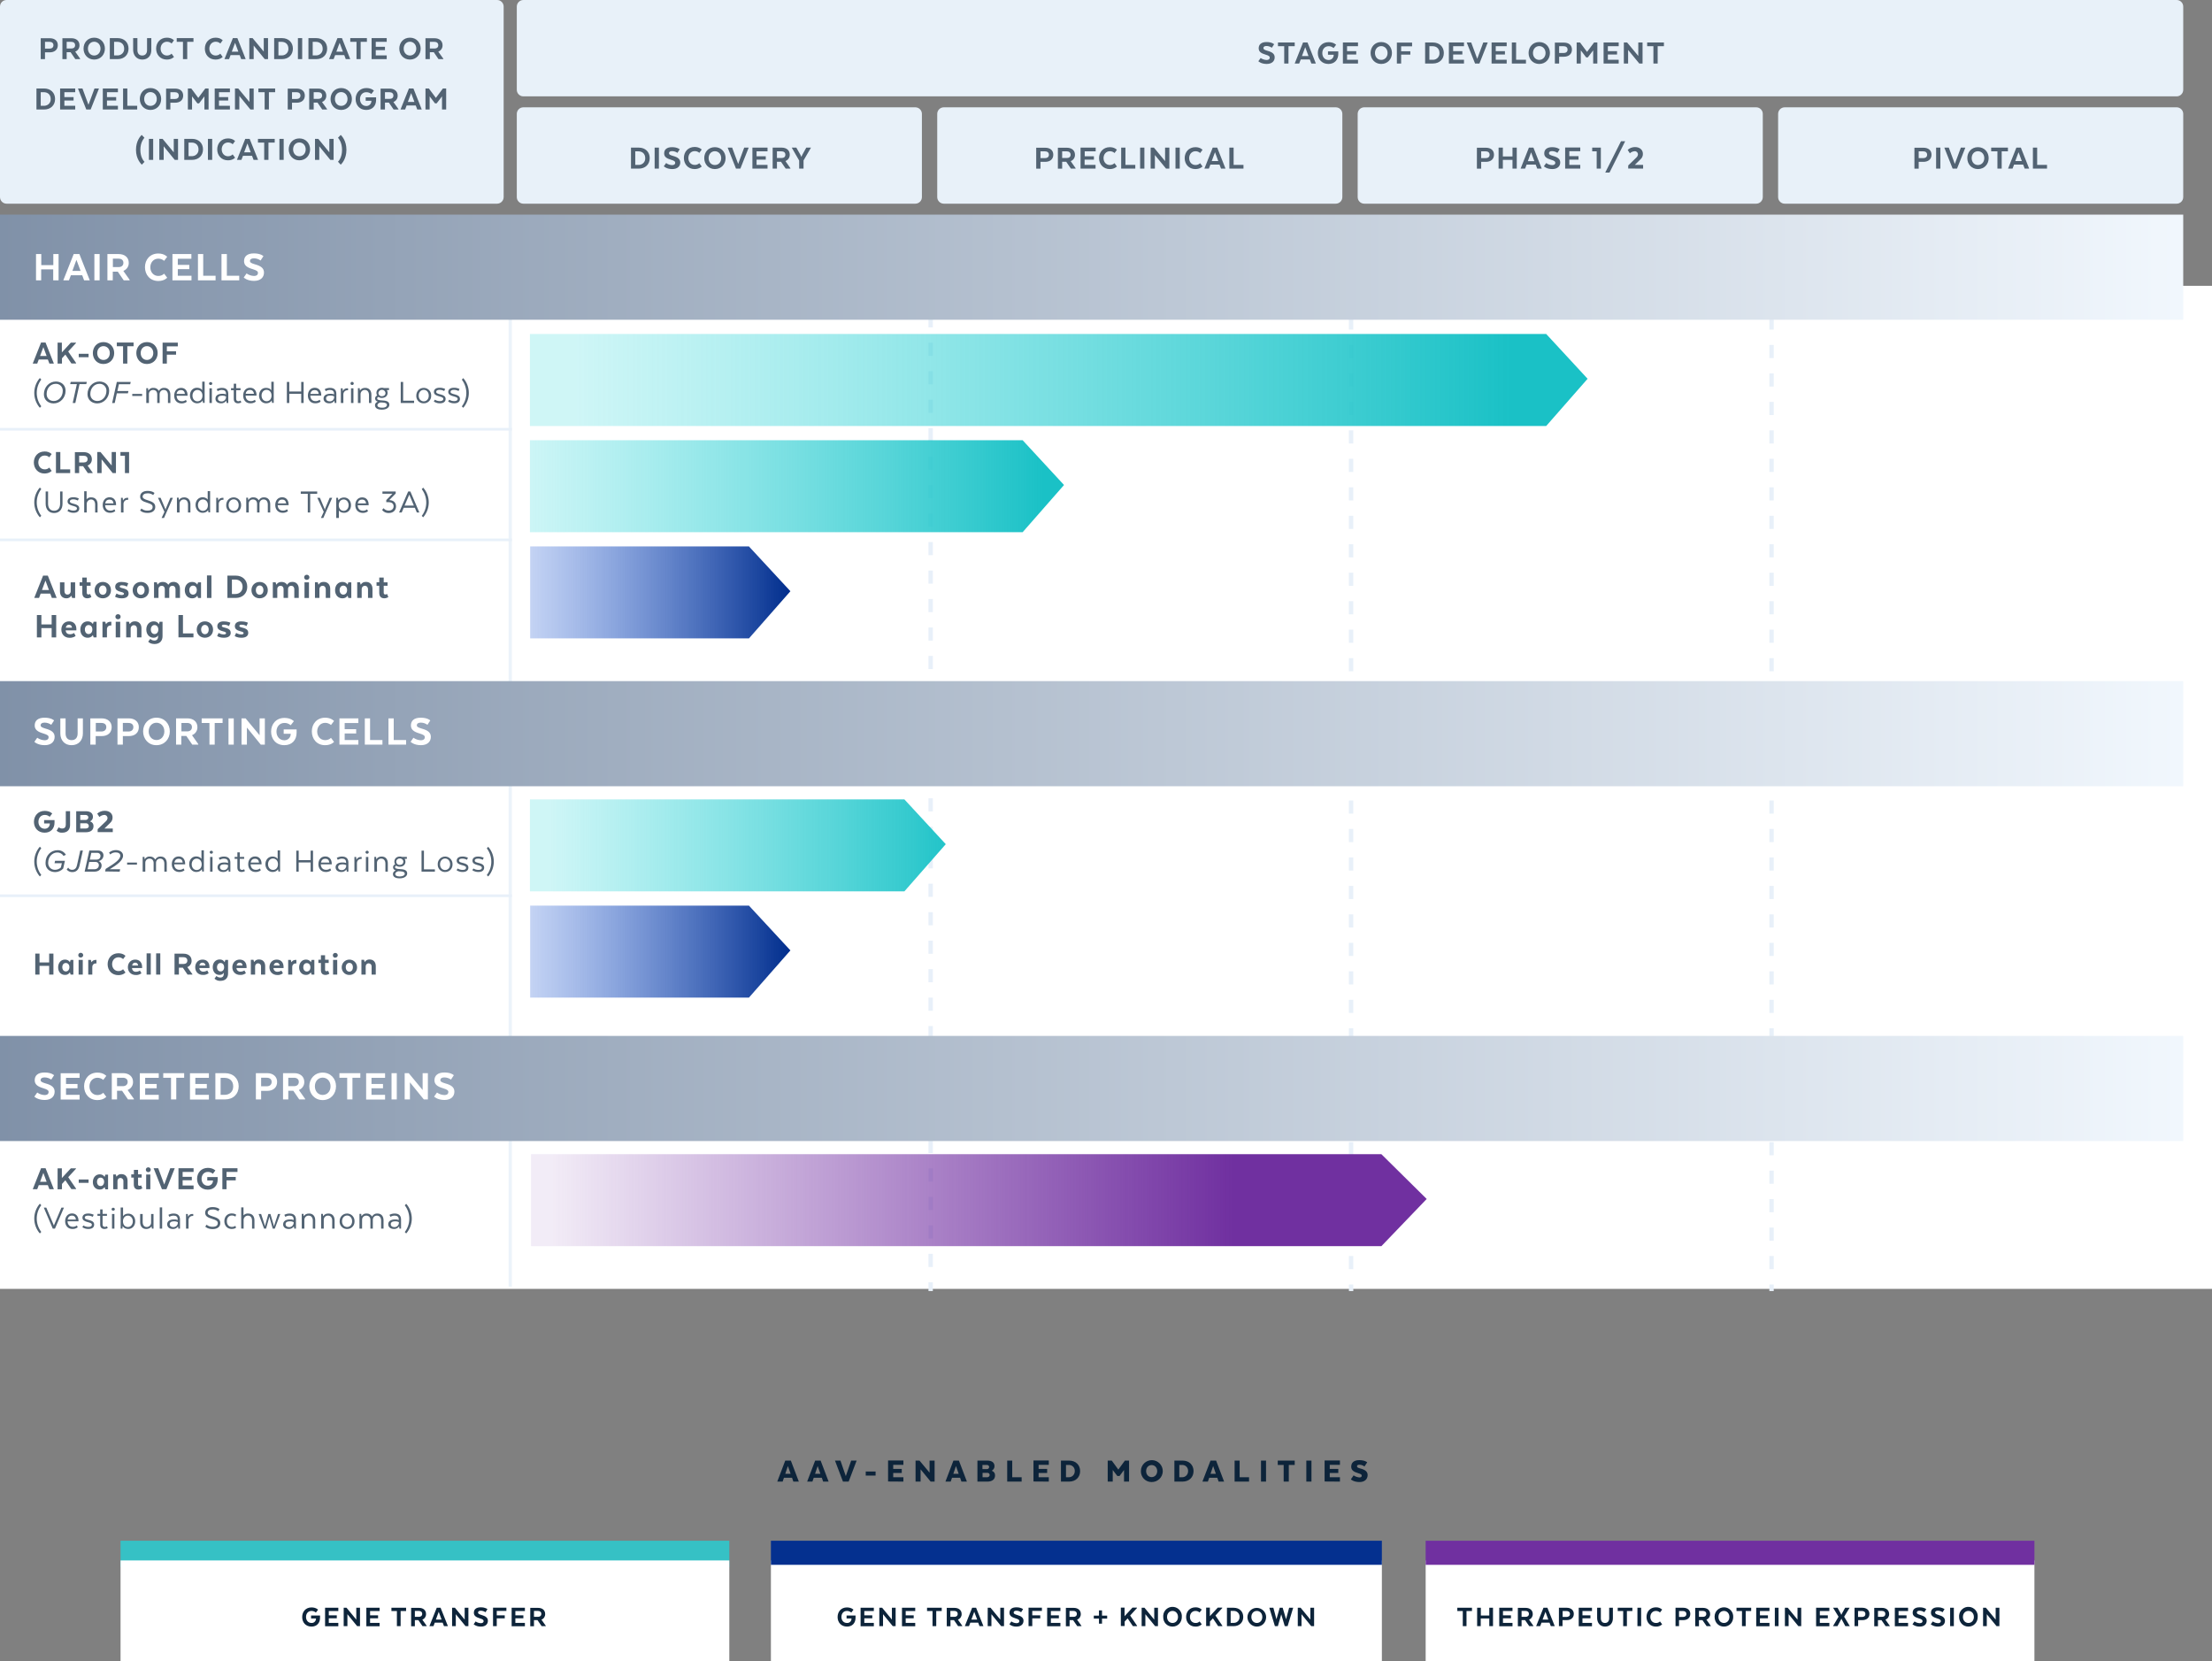 <?xml version="1.0" encoding="UTF-8"?><svg id="Layer_2" xmlns="http://www.w3.org/2000/svg" xmlns:xlink="http://www.w3.org/1999/xlink" viewBox="0 0 2020.28 1517"><rect x="0" y="0" width="2020.28" height="1517" fill="#808080" stroke="none"/><defs><style>.cls-1{fill:#7030a0;}.cls-1,.cls-2,.cls-3,.cls-4,.cls-5,.cls-6,.cls-7,.cls-8,.cls-9,.cls-10,.cls-11,.cls-12,.cls-13,.cls-14,.cls-15,.cls-16,.cls-17,.cls-18{stroke-width:0px;}.cls-1,.cls-3,.cls-6,.cls-7,.cls-8,.cls-9,.cls-10,.cls-15{fill-rule:evenodd;}.cls-2{fill:#526373;}.cls-3{fill:url(#linear-gradient);}.cls-4{fill:#0d243a;}.cls-5{fill:#e8f1f9;}.cls-19{stroke-width:2.4px;}.cls-19,.cls-20{fill:none;stroke:#e8f0f9;}.cls-6{fill:url(#linear-gradient-3);}.cls-7{fill:url(#linear-gradient-2);}.cls-8{fill:url(#linear-gradient-4);}.cls-9{fill:url(#linear-gradient-5);}.cls-10{fill:url(#linear-gradient-6);}.cls-11{fill:#e8f0f9;isolation:isolate;opacity:.81;}.cls-12{fill:url(#linear-gradient-8);}.cls-13{fill:url(#linear-gradient-9);}.cls-14{fill:url(#linear-gradient-7);}.cls-15,.cls-17{fill:#fff;}.cls-16{fill:#36c1c5;}.cls-20{stroke-dasharray:0 0 0 0 0 0 8 18;stroke-linecap:square;stroke-width:4px;}.cls-18{fill:#04308f;}</style><linearGradient id="linear-gradient" x1="5109" y1="-234.69" x2="5110.21" y2="-234.69" gradientTransform="translate(-3585248.75 20061.35) scale(701.85 84)" gradientUnits="userSpaceOnUse"><stop offset="0" stop-color="#3edadd" stop-opacity=".25"/><stop offset="1" stop-color="#1ac1c6"/></linearGradient><linearGradient id="linear-gradient-2" x1="5105.51" y1="-234.69" x2="5106.49" y2="-234.69" gradientTransform="translate(-2490230 20158.35) scale(487.85 84)" gradientUnits="userSpaceOnUse"><stop offset="0" stop-color="#3edadd" stop-opacity=".25"/><stop offset="1" stop-color="#1ac1c6"/></linearGradient><linearGradient id="linear-gradient-3" x1="5102.26" y1="-234.69" x2="5103.25" y2="-234.69" gradientTransform="translate(-1937603.63 20486.35) scale(379.85 84)" gradientUnits="userSpaceOnUse"><stop offset="0" stop-color="#3edadd" stop-opacity=".25"/><stop offset="1" stop-color="#1ac1c6"/></linearGradient><linearGradient id="linear-gradient-4" x1="5107.34" y1="-234.69" x2="5108.41" y2="-234.69" gradientTransform="translate(-2966102.25 20810.35) scale(580.85 84)" gradientUnits="userSpaceOnUse"><stop offset="0" stop-color="#712aa2" stop-opacity=".09"/><stop offset="1" stop-color="#7030a0"/></linearGradient><linearGradient id="linear-gradient-5" x1="5093.47" y1="-234.69" x2="5094.47" y2="-234.69" gradientTransform="translate(-1210026.38 20255.35) scale(237.66 84)" gradientUnits="userSpaceOnUse"><stop offset="0" stop-color="#2960d5" stop-opacity=".28"/><stop offset="1" stop-color="#002d8c"/></linearGradient><linearGradient id="linear-gradient-6" x1="5093.47" y1="-234.69" x2="5094.47" y2="-234.69" gradientTransform="translate(-1210026.38 20583.35) scale(237.66 84)" gradientUnits="userSpaceOnUse"><stop offset="0" stop-color="#2960d5" stop-opacity=".28"/><stop offset="1" stop-color="#002d8c"/></linearGradient><linearGradient id="linear-gradient-7" x1="5114.81" y1="-230.84" x2="5115.6" y2="-230.84" gradientTransform="translate(-12899552 22404.92) scale(2522 96)" gradientUnits="userSpaceOnUse"><stop offset="0" stop-color="#8091a8"/><stop offset="1" stop-color="#f1f7fd"/></linearGradient><linearGradient id="linear-gradient-8" x1="5114.81" y1="-230.84" x2="5115.6" y2="-230.84" gradientTransform="translate(-12899552 22830.92) scale(2522 96)" gradientUnits="userSpaceOnUse"><stop offset="0" stop-color="#8091a8"/><stop offset="1" stop-color="#f1f7fd"/></linearGradient><linearGradient id="linear-gradient-9" x1="5114.81" y1="-230.84" x2="5115.6" y2="-230.84" gradientTransform="translate(-12899552 23154.92) scale(2522 96)" gradientUnits="userSpaceOnUse"><stop offset="0" stop-color="#8091a8"/><stop offset="1" stop-color="#f1f7fd"/></linearGradient></defs><g id="Layer_1-2"><g id="UpdatedPipeline2.0-C-Heavy-Outlined"><g id="Group-2-Copy-2"><rect id="Rectangle-7-Copy-15" class="cls-16" x="110.1" y="1407" width="556" height="24"/><polygon id="Rectangle-7-Copy-16" class="cls-15" points="110.1 1425 666.1 1425 666.1 1517 110.1 1517 110.1 1425"/><polygon id="Rectangle-7-Copy-19" class="cls-15" points="1302.1 1425 1858.1 1425 1858.1 1517 1302.1 1517 1302.1 1425"/><polygon id="Rectangle-7-Copy-20" class="cls-15" points="704.1 1425 1262.1 1425 1262.1 1517 704.1 1517 704.1 1425"/><polygon id="Rectangle-7-Copy-18" class="cls-1" points="1302.1 1407 1858.1 1407 1858.1 1429 1302.1 1429 1302.1 1407"/><rect id="Rectangle-7-Copy-17" class="cls-18" x="704.1" y="1407" width="558" height="22"/><path id="AAV-ENABLEDMODALITIES" class="cls-4" d="M714.8,1353l1.2-3.5h7.4l1.2,3.5h5l-7.3-19.2h-5.1l-7.3,19.2h4.9,0ZM722.1,1345.9h-4.9l2.4-7.1,2.5,7.1ZM742,1353l1.2-3.5h7.4l1.2,3.5h5l-7.3-19.2h-5l-7.3,19.2h4.8,0ZM749.3,1345.9h-4.9l2.4-7.1,2.5,7.1ZM775.1,1353l7.3-19.2h-5l-4.9,14.2-4.9-14.2h-5l7.3,19.2h5.2ZM799.7,1347.5v-3.7h-9v3.7h9ZM825.1,1353v-4h-9.3v-3.9h7.8v-3.7h-7.8v-3.7h9.3v-4h-14v19.2l14,.1h0ZM840.8,1353v-11.2l9.2,11.2h3.6v-19.2h-4.6v11l-9.2-11h-3.6v19.2h4.6ZM868.3,1353l1.2-3.5h7.4l1.2,3.5h5l-7.3-19.2h-5l-7.3,19.2h4.8,0ZM875.6,1345.9h-4.9l2.4-7.1,2.5,7.1ZM901.7,1353c4.6,0,7.1-2.1,7.1-5.7.1-1.8-1-3.5-2.8-4.1v-.3c1.4-.8,2.3-2.3,2.3-3.9,0-3.3-2.2-5.2-6.7-5.2h-8.9v19.2h9ZM901.4,1341.6h-4.1v-3.8h4.2c1,0,1.9.8,1.9,1.8v.1c0,1.1-.9,1.9-2,1.9h0ZM901.8,1349h-4.4v-4h4.6c1.1.1,1.9.9,1.9,2-.1,1.1-1,2-2.1,2h0ZM933.1,1353v-4h-8.6v-15.2h-4.6v19.2h13.2,0ZM957.9,1353v-4h-9.3v-3.9h7.8v-3.7h-7.8v-3.7h9.3v-4h-14v19.2l14,.1h0ZM976.4,1353c6.2,0,10.1-4.1,10.1-9.6s-3.9-9.6-10.1-9.6h-7.4v19.2h7.4ZM976,1349h-2.4v-11.2h2.4c2.9-.2,5.4,2,5.6,4.9v.7c.1,3-2.2,5.5-5.1,5.6h-.5ZM1016.3,1353v-10.6l4.2,5.5h2l4.1-5.5v10.6h4.6v-19.2h-3.8l-6,8.2-6-8.2h-3.7v19.2h4.6ZM1051.8,1353.4c5.5.1,10.1-4.3,10.2-9.8s-4.3-10.1-9.8-10.2-10.1,4.3-10.2,9.8v.2c-.1,5.4,4.1,9.9,9.5,10,.1,0,.2.1.3,0h0ZM1051.8,1348.9c-2.8,0-5-2.2-5-5.5s2.2-5.5,5-5.5,5.1,2.2,5.1,5.5-2.3,5.5-5.1,5.5h0ZM1080,1353c6.2,0,10.1-4.1,10.1-9.6s-3.9-9.6-10.1-9.6h-7.4v19.2h7.4ZM1079.6,1349h-2.5v-11.2h2.4c2.9-.2,5.4,2,5.6,4.9v.7c.1,3-2.2,5.5-5.1,5.6h-.4ZM1103.2,1353l1.2-3.5h7.4l1.2,3.5h5l-7.3-19.2h-5.1l-7.4,19.2h5ZM1110.5,1345.9h-4.9l2.4-7.1,2.5,7.1ZM1140.8,1353v-4h-8.6v-15.2h-4.6v19.2h13.2ZM1156.3,1353v-19.2h-4.6v19.2h4.6ZM1177.1,1353v-15.2h5.4v-4h-15.5v4h5.4v15.2h4.7ZM1197.8,1353v-19.2h-4.7v19.2h4.7ZM1223.8,1353v-4h-9.3v-3.9h7.8v-3.7h-7.8v-3.7h9.3v-4h-14v19.2l14,.1h0ZM1241.7,1353.4c5,0,7.4-2.9,7.4-6.4,0-3.2-2.4-4.9-6.7-6-2.2-.6-3-1-3-2,0-.8.5-1.4,2.1-1.4,1.7,0,3.4.6,4.7,1.6l2.5-3.8s-2-2-7.2-2-7.4,2.5-7.4,6c0,3.2,2.3,4.7,6.3,5.9,2.7.8,3.3,1.3,3.3,2.3s-.7,1.6-2.1,1.6c-1.9-.2-3.8-.8-5.3-1.9l-2.5,3.6c-.1.1,2.5,2.5,7.9,2.5h0Z"/><path id="GENETRANSFER" class="cls-4" d="M284.5,1485.4c4.8,0,7.8-3.2,7.8-8.1v-2h-8.2v2.7h4.5v.2c0,2.1-1.7,3.9-3.8,3.9h-.3c-3,0-5-2.3-5-5.5s2-5.5,5-5.5c1.5,0,2.9.5,4,1.5l2-2.6s-1.8-2.1-6-2.1c-5.3,0-8.5,3.9-8.5,8.8s3.2,8.7,8.5,8.7ZM309,1485v-3h-8.7v-4.2h7.3v-2.7h-7.3v-3.9h8.7v-3h-12.1v16.9h12.1v-.1h0ZM317.3,1485v-10.9l8.9,10.9h2.6v-16.8h-3.4v10.8l-8.9-10.8h-2.6v16.8h3.4ZM346.7,1485v-3h-8.7v-4.2h7.3v-2.7h-7.3v-3.9h8.7v-3h-12.1v16.9h12.1v-.1h0ZM365.9,1485v-13.8h5v-3h-13.4v3h5v13.8h3.4ZM378.9,1485v-5.5h3.2l3.8,5.5h3.8v-.3l-3.9-5.5v-.2c2.1-.8,3.4-2.9,3.3-5.1,0-3.4-2.5-5.6-6.4-5.6h-7.2v16.8h3.4v-.1h0ZM382.6,1476.5h-3.7v-5.4h3.6c1.8,0,3.1.9,3.1,2.7s-1.3,2.7-3,2.7h0ZM395.9,1485l1.2-3.2h7.2l1.2,3.2h3.6l-6.7-16.8h-3.5l-6.7,16.8h3.7,0ZM403.3,1479h-5.2l2.6-7.1,2.6,7.1ZM416.3,1485v-10.9l8.9,10.9h2.6v-16.8h-3.4v10.8l-8.9-10.8h-2.6v16.8h3.4ZM439.2,1485.4c4.3,0,6.4-2.3,6.4-5.3,0-2.7-1.9-4.2-5.8-5.3-2.4-.7-3.2-1.2-3.2-2.2s.8-1.7,2.5-1.7c1.5,0,3,.5,4.3,1.4l1.8-2.8s-1.7-1.7-6.1-1.7-6.3,2-6.3,5c0,2.7,1.9,4,5.5,5.1,2.7.8,3.4,1.4,3.4,2.5s-.8,1.9-2.6,1.9c-1.7-.1-3.3-.6-4.7-1.6l-1.8,2.6c1.8,1.4,4.2,2.2,6.6,2.1h0ZM453.7,1485v-7.1h7.3v-2.8h-7.3v-4h8.8v-3h-12.2v16.9h3.4ZM479.4,1485v-3h-8.7v-4.2h7.3v-2.7h-7.3v-3.9h8.7v-3h-12.1v16.9h12.1v-.1h0ZM487.7,1485v-5.5h3.2l3.8,5.5h3.8v-.3l-3.9-5.5v-.2c2.1-.8,3.4-2.9,3.3-5.1,0-3.4-2.5-5.6-6.4-5.6h-7.2v16.8h3.4v-.1h0ZM491.4,1476.5h-3.7v-5.4h3.6c1.8,0,3.1.9,3.1,2.7s-1.3,2.7-3,2.7h0Z"/><path id="GENETRANSFER_KNOCKDOWN" class="cls-4" d="M773.6,1485.4c4.8,0,7.8-3.2,7.8-8.1v-2h-8.2v2.7h4.5v.2c0,2.1-1.6,3.9-3.8,3.9h-.4c-3,0-5-2.3-5-5.5s2-5.5,5-5.5c1.5,0,2.9.5,4,1.5l2-2.6s-1.8-2.1-6-2.1c-5.3,0-8.5,3.9-8.5,8.8s3.3,8.7,8.6,8.7h0ZM798.1,1485v-3h-8.7v-4.2h7.3v-2.7h-7.3v-3.9h8.7v-3h-12.1v16.9h12.1v-.1h0ZM806.5,1485v-10.9l8.9,10.9h2.6v-16.8h-3.4v10.8l-8.9-10.8h-2.6v16.8h3.4ZM835.9,1485v-3h-8.7v-4.2h7.3v-2.7h-7.3v-3.9h8.7v-3h-12.1v16.9h12.1v-.1h0ZM855.1,1485v-13.8h5v-3h-13.4v3h5v13.8h3.4ZM868.1,1485v-5.5h3.2l3.8,5.5h3.8v-.3l-3.9-5.5v-.2c2.1-.8,3.4-2.9,3.3-5.1,0-3.4-2.6-5.6-6.4-5.6h-7.2v16.8h3.4v-.1h0ZM871.7,1476.5h-3.7v-5.4h3.6c1.8,0,3.1.9,3.1,2.7s-1.3,2.7-3,2.7h0ZM885,1485l1.2-3.2h7.2l1.2,3.2h3.6l-6.7-16.8h-3.6l-6.7,16.8h3.8ZM892.5,1479h-5.3l2.6-7.1,2.7,7.1ZM905.5,1485v-10.9l8.9,10.9h2.6v-16.8h-3.4v10.8l-8.9-10.8h-2.6v16.8h3.4ZM928.4,1485.4c4.3,0,6.4-2.3,6.4-5.3,0-2.7-1.9-4.2-5.8-5.3-2.4-.7-3.2-1.2-3.2-2.2s.8-1.7,2.5-1.7c1.5,0,3,.5,4.3,1.4l1.8-2.8s-1.7-1.7-6.1-1.7-6.3,2-6.3,5c0,2.7,1.9,4,5.6,5.1,2.7.8,3.4,1.4,3.4,2.5s-.8,1.9-2.6,1.9c-1.7-.1-3.3-.6-4.7-1.6l-1.8,2.6c1.7,1.4,4,2.2,6.5,2.1h0ZM942.8,1485v-7.1h7.3v-2.8h-7.3v-4h8.8v-3h-12.2v16.9h3.4ZM968.5,1485v-3h-8.7v-4.2h7.3v-2.7h-7.3v-3.9h8.7v-3h-12.1v16.9h12.1v-.1h0ZM976.9,1485v-5.5h3.2l3.8,5.5h3.8v-.3l-3.9-5.5v-.2c2.1-.8,3.4-2.9,3.3-5.1,0-3.4-2.6-5.6-6.4-5.6h-7.2v16.8h3.4v-.1h0ZM980.5,1476.5h-3.7v-5.4h3.6c1.8,0,3.1.9,3.1,2.7s-1.2,2.7-3,2.7h0ZM1006.5,1482.7v-4.6h4.7v-2.7h-4.7v-4.8h-2.8v4.8h-4.7v2.7h4.7v4.6h2.8ZM1027.2,1485v-4.2l2.7-2.9,4.8,7.1h3.8v-.4l-6.3-9.3,6.2-6.8v-.4h-4.1l-7.2,7.8v-7.8h-3.4v16.8h3.5v.1h0ZM1046.1,1485v-10.9l8.9,10.9h2.6v-16.8h-3.4v10.8l-8.9-10.8h-2.6v16.8h3.4ZM1070.9,1485.4c5.1,0,8.5-4,8.5-8.8.4-4.7-3.1-8.8-7.8-9.2-4.7-.4-8.8,3.1-9.2,7.8v1.4c-.1,4.8,3.4,8.8,8.5,8.8h0ZM1070.9,1482.1c-2.9,0-5-2.3-5-5.5s2.1-5.5,5-5.5,5,2.3,5,5.5-2.1,5.5-5,5.5h0ZM1091.9,1485.4c2.1.1,4.2-.6,5.7-2.1l-2-2.6c-1,1-2.3,1.5-3.7,1.4-3,0-5.1-2.3-5.1-5.5s2.1-5.5,5.1-5.5c1.4,0,2.7.5,3.7,1.4l2-2.6c-1.5-1.4-3.6-2.2-5.7-2.1-5.3,0-8.6,3.9-8.6,8.8s3.2,8.8,8.6,8.8h0ZM1105.1,1485v-4.2l2.7-2.9c1.7,2.6,4.8,7.1,4.8,7.1h3.8v-.4l-6.3-9.3,6.2-6.8v-.4h-4.1l-7.2,7.8v-7.8h-3.4v16.8h3.5v.1h0ZM1126.8,1485c5.3,0,8.7-3.5,8.7-8.4s-3.4-8.4-8.7-8.4h-6.2v16.8h6.2ZM1126.6,1482h-2.6v-10.9h2.6c2.8-.2,5.3,1.9,5.5,4.8v.7c.1,2.9-2.1,5.3-4.9,5.4h-.6ZM1147.9,1485.4c5.1,0,8.5-4,8.5-8.8-.1-4.7-4.1-8.4-8.8-8.3-4.7.1-8.4,4.1-8.3,8.8.2,4.6,4,8.3,8.6,8.3h0ZM1147.9,1482.1c-2.9,0-5-2.3-5-5.5s2.1-5.5,5-5.5,5,2.3,5,5.5-2.1,5.5-5,5.5h0ZM1167.1,1485l3.1-10.8,3.2,10.8h2.6l5.1-16.8h-3.7l-2.8,10.5-3.1-10.5h-2.7l-3,10.5-2.8-10.5h-3.7l5.1,16.8h2.7ZM1188.7,1485v-10.9l8.9,10.9h2.6v-16.8h-3.4v10.8l-8.9-10.8h-2.6v16.8h3.4Z"/><path id="THERAPEUTICPROTEINEXPRESSION" class="cls-4" d="M1339.4,1485v-13.8h5v-3h-13.4v3h5v13.8h3.4ZM1352.4,1485v-7h7.8v7h3.4v-16.8h-3.4v7.1h-7.7v-7.1h-3.4v16.8h3.3,0ZM1381.4,1485v-3h-8.7v-4.2h7.3v-2.7h-7.3v-3.9h8.7v-3h-12.1v16.9h12.1v-.1h0ZM1389.7,1485v-5.5h3.2l3.8,5.5h3.8v-.3l-3.9-5.5v-.2c2.1-.8,3.4-2.9,3.3-5.1,0-3.4-2.6-5.6-6.4-5.6h-7.2v16.8h3.4v-.1h0ZM1393.4,1476.5h-3.7v-5.4h3.6c1.8,0,3.1.9,3.1,2.7s-1.3,2.7-3,2.7h0ZM1406.7,1485l1.2-3.2h7.3l1.2,3.2h3.6l-6.7-16.8h-3.6l-6.7,16.8h3.7ZM1414.1,1479h-5.2l2.6-7.1,2.6,7.1ZM1427.1,1485v-5.5h3.8c3.9,0,6.5-2.1,6.5-5.7,0-3.4-2.6-5.6-6.4-5.6h-7.2v16.8h3.3,0ZM1430.7,1476.6h-3.5v-5.4h3.6c1.8,0,3.1.9,3.1,2.7s-1.3,2.7-3.2,2.7h0ZM1454,1485v-3h-8.7v-4.2h7.3v-2.7h-7.3v-3.9h8.7v-3h-12.1v16.9h12.1v-.1h0ZM1465.9,1485.4c4.6,0,7.2-3.2,7.2-7.6v-9.6h-3.4v9.6c0,2.4-1.2,4.3-3.8,4.3s-3.8-1.8-3.8-4.3v-9.6h-3.4v9.6c.1,4.4,2.9,7.6,7.2,7.6h0ZM1485.9,1485v-13.8h5v-3h-13.4v3h5v13.8h3.4ZM1498.9,1485v-16.8h-3.4v16.8h3.4ZM1512.4,1485.4c2.1.1,4.2-.6,5.7-2.1l-2-2.6c-1,1-2.3,1.5-3.7,1.4-3,0-5.1-2.3-5.1-5.5s2.1-5.5,5.1-5.5c1.4,0,2.7.5,3.7,1.4l2-2.6c-1.5-1.4-3.6-2.2-5.7-2.1-5.3,0-8.6,3.9-8.6,8.8s3.3,8.8,8.6,8.8h0ZM1533.5,1485v-5.5h3.8c3.9,0,6.5-2.1,6.5-5.7,0-3.4-2.6-5.6-6.4-5.6h-7.1v16.8h3.2ZM1537.1,1476.6h-3.6v-5.4h3.6c1.8,0,3.1.9,3.1,2.7s-1.3,2.7-3.1,2.7h0ZM1551.7,1485v-5.5h3.2l3.8,5.5h3.8v-.3l-3.9-5.5v-.2c2.1-.8,3.4-2.9,3.3-5.1,0-3.4-2.6-5.6-6.4-5.6h-7.2v16.8h3.4v-.1h0ZM1555.4,1476.5h-3.7v-5.4h3.6c1.8,0,3.1.9,3.1,2.7s-1.3,2.7-3,2.7h0ZM1574.5,1485.4c5.1,0,8.5-4,8.5-8.8.2-4.7-3.5-8.7-8.2-8.8s-8.7,3.5-8.8,8.2v.6c0,4.8,3.4,8.8,8.5,8.8h0ZM1574.5,1482.1c-2.9,0-5-2.3-5-5.5s2.1-5.5,5-5.5,5,2.3,5,5.5-2.1,5.5-5,5.5h0ZM1594.4,1485v-13.8h5v-3h-13.4v3h5v13.8h3.4ZM1616.1,1485v-3h-8.7v-4.2h7.3v-2.7h-7.3v-3.9h8.7v-3h-12.1v16.9h12.1v-.1h0ZM1624.4,1485v-16.8h-3.4v16.8h3.4ZM1633.6,1485v-10.9l8.9,10.9h2.6v-16.8h-3.4v10.8l-8.9-10.8h-2.6v16.8h3.4ZM1670.8,1485v-3h-8.7v-4.2h7.3v-2.7h-7.3v-3.9h8.7v-3h-12.1v16.9h12.1v-.1h0ZM1678.2,1485l2.9-5.4.7-1.4.7,1.4,2.9,5.4h4.1l-5.2-8.6,5-8.2h-4.1l-2.8,5.1-.7,1.4-.6-1.4-2.8-5.1h-4.1l5,8.2-5.1,8.6h4.1ZM1697.1,1485v-5.5h3.8c3.9,0,6.5-2.1,6.5-5.7,0-3.4-2.6-5.6-6.4-5.6h-7.2v16.8h3.3,0ZM1700.6,1476.6h-3.6v-5.4h3.6c1.9,0,3.1.9,3.1,2.7s-1.2,2.7-3.1,2.7h0ZM1715.2,1485v-5.5h3.2l3.8,5.5h3.8v-.3l-3.9-5.5v-.2c2.1-.8,3.4-2.9,3.3-5.1,0-3.4-2.6-5.6-6.4-5.6h-7.2v16.8h3.4v-.1h0ZM1718.9,1476.5h-3.7v-5.4h3.6c1.8,0,3.1.9,3.1,2.7s-1.2,2.7-3,2.7h0ZM1742.7,1485v-3h-8.7v-4.2h7.3v-2.7h-7.3v-3.9h8.7v-3h-12.1v16.9h12.1v-.1h0ZM1753.3,1485.4c4.3,0,6.4-2.3,6.4-5.3,0-2.7-1.9-4.2-5.8-5.3-2.4-.7-3.2-1.2-3.2-2.2s.8-1.7,2.5-1.7c1.5,0,3,.5,4.3,1.4l1.8-2.8s-1.7-1.7-6.1-1.7-6.3,2-6.3,5c0,2.7,1.9,4,5.6,5.1,2.7.8,3.4,1.4,3.4,2.5s-.8,1.9-2.6,1.9c-1.7-.1-3.3-.6-4.7-1.6l-1.9,2.6c1.8,1.4,4.2,2.2,6.6,2.1h0ZM1770,1485.4c4.3,0,6.4-2.3,6.4-5.3,0-2.7-1.9-4.2-5.8-5.3-2.4-.7-3.2-1.2-3.2-2.2s.8-1.7,2.5-1.7c1.5,0,3,.5,4.3,1.4l1.8-2.8s-1.7-1.7-6.1-1.7-6.3,2-6.3,5c0,2.7,1.9,4,5.6,5.1,2.7.8,3.4,1.4,3.4,2.5s-.8,1.9-2.6,1.9c-1.7-.1-3.3-.6-4.7-1.6l-1.9,2.6c1.8,1.4,4.2,2.2,6.6,2.1h0ZM1784.5,1485v-16.8h-3.4v16.8h3.4ZM1797.8,1485.4c5.1,0,8.5-4,8.5-8.8.4-4.7-3.1-8.8-7.8-9.2-4.7-.4-8.8,3.1-9.2,7.8v1.4c0,4.8,3.4,8.8,8.5,8.8h0ZM1797.8,1482.1c-2.9,0-5-2.3-5-5.5s2.1-5.5,5-5.5,5,2.3,5,5.5-2.1,5.5-5,5.5h0ZM1814.6,1485v-10.9l8.9,10.9h2.6v-16.8h-3.4v10.8l-8.9-10.8h-2.6v16.8h3.4Z"/></g><g id="Group-4"><polygon id="Rectangle-2-Copy-16" class="cls-15" points="0 261 2020.28 261 2020.28 1177 0 1177 0 261"/><line id="Line" class="cls-20" x1="850" y1="263" x2="850" y2="1177"/><line id="Line-Copy" class="cls-20" x1="1234" y1="265" x2="1234" y2="1177"/><line id="Line-Copy-2" class="cls-20" x1="1618" y1="265" x2="1618" y2="1177"/><line id="Line-Copy-3" class="cls-19" x1="467.5" y1="392" y2="392"/><line id="Line-Copy-4" class="cls-19" x1="467.5" y1="493" y2="493"/><line id="Line-Copy-8" class="cls-19" x1="467.5" y1="818" y2="818"/><path id="Rectangle-8" class="cls-5" d="M478,98h358c3.3,0,6,2.7,6,6v76c0,3.3-2.7,6-6,6h-358c-3.3,0-6-2.7-6-6v-76c0-3.3,2.7-6,6-6Z"/><path id="Rectangle-8-Copy" class="cls-5" d="M862,98h358c3.3,0,6,2.7,6,6v76c0,3.3-2.7,6-6,6h-358c-3.3,0-6-2.7-6-6v-76c0-3.3,2.7-6,6-6Z"/><path id="Rectangle-8-Copy-2" class="cls-5" d="M1246,98h358c3.3,0,6,2.7,6,6v76c0,3.3-2.7,6-6,6h-358c-3.3,0-6-2.7-6-6v-76c0-3.3,2.7-6,6-6Z"/><path id="Rectangle-8-Copy-3" class="cls-5" d="M1630,98h358c3.3,0,6,2.7,6,6v76c0,3.3-2.7,6-6,6h-358c-3.3,0-6-2.7-6-6v-76c0-3.3,2.7-6,6-6Z"/><path id="Rectangle-8-Copy-6" class="cls-5" d="M6,0h448c3.3,0,6,2.7,6,6v174c0,3.3-2.7,6-6,6H6c-3.3,0-6-2.7-6-6V6C0,2.7,2.7,0,6,0Z"/><path id="Rectangle-8-Copy-4" class="cls-5" d="M478,0h1510c3.3,0,6,2.7,6,6v76c0,3.3-2.7,6-6,6H478c-3.3,0-6-2.7-6-6V6c0-3.3,2.7-6,6-6Z"/><rect id="Rectangle-Copy-14" class="cls-11" x="464.5" y="263" width="3" height="912"/><path id="Combined-Shape" class="cls-3" d="M484,389v-84h928.2l37.8,40.9-37.8,43.1H484Z"/><path id="Combined-Shape-Copy-9" class="cls-7" d="M484,486v-84h450l37.8,40.9-37.8,43.1h-450Z"/><path id="Combined-Shape-Copy-11" class="cls-6" d="M484,814v-84h342l37.8,40.9-37.8,43.1h-342Z"/><path id="Combined-Shape-Copy-10" class="cls-8" d="M485,1138v-84h776.65l41.39,40.9-41.39,43.1H485Z"/><path id="Combined-Shape-Copy-4" class="cls-9" d="M484.2,583v-84h200v.2l37.7,40.7-37.7,42.9v.2h-200Z"/><path id="Combined-Shape-Copy-5" class="cls-10" d="M484.2,911v-84h200v.2l37.7,40.7-37.7,42.9v.2h-200Z"/><rect id="Rectangle" class="cls-14" y="196" width="1994" height="96"/><rect id="Rectangle-Copy-6" class="cls-12" y="622" width="1994" height="96"/><rect id="Rectangle-Copy-7" class="cls-13" y="946" width="1994" height="96"/><path id="HAIRCELLS" class="cls-17" d="M37.6,256v-10h11v10h4.9v-24h-4.8v10.1h-11v-10.1h-4.8v24s4.7,0,4.7,0ZM63,256l1.7-4.6h10.4l1.7,4.6h5.2l-9.5-24h-5.2l-9.5,24h5.2ZM73.6,247.4h-7.5l3.7-10.1,3.8,10.1ZM91,256v-24h-4.8v24h4.8ZM103,256v-7.9h4.6l5.4,7.9h5.4v-.5l-5.6-7.9v-.3c3-1.2,4.9-4.1,4.8-7.3,0-4.8-3.6-8-9.2-8h-10.3v24s4.9,0,4.9,0ZM108.3,243.9h-5.2v-7.7h5.1c2.6,0,4.5,1.2,4.5,3.8s-1.9,3.9-4.4,3.9h0ZM144.6,256.6c5.6,0,8.1-3,8.1-3l-2.8-3.7c-1.4,1.4-3.3,2.1-5.3,2.1-4.3,0-7.3-3.4-7.3-7.9s3-7.9,7.3-7.9c1.9,0,3.8.7,5.2,1.9l.1.1h0l2.8-3.7s-2.6-3-8.1-3c-7.6,0-12.2,5.6-12.2,12.5s4.6,12.6,12.2,12.6h0ZM174.9,256v-4.2h-12.5v-6h10.5v-3.9h-10.5v-5.6h12.4v-4.3h-17.3v24h17.4ZM196.9,256v-4.2h-11.3v-19.8h-4.8v24h16.1ZM218.5,256v-4.2h-11.3v-19.8h-4.9v24h16.2ZM232,256.5c6.2,0,9.1-3.4,9.1-7.6,0-3.9-2.7-6-8.2-7.5-3.4-1-4.6-1.7-4.6-3.1s1.2-2.4,3.6-2.4c2.2,0,4.3.7,6.1,2l2.6-4s-2.4-2.5-8.7-2.5-9,2.9-9,7.1c0,3.8,2.7,5.8,7.9,7.3,3.9,1.2,4.8,2,4.8,3.5s-1.1,2.7-3.7,2.7c-2.4-.1-4.7-.9-6.7-2.3l-2.6,3.7c-.1,0,3,3.1,9.4,3.1h0Z"/><path id="STAGEOFDEVELOPMENT" class="cls-2" d="M1156.9,58.4c4.9,0,7.3-2.7,7.3-6,0-3.1-2.1-4.8-6.6-6-2.7-.8-3.7-1.3-3.7-2.5s1-1.9,2.8-1.9c1.7,0,3.5.6,4.9,1.6l2.1-3.2s-2-2-6.9-2-7.2,2.3-7.2,5.7c0,3.1,2.2,4.6,6.3,5.8,3.1.9,3.8,1.6,3.8,2.8s-.9,2.1-2.9,2.1c-1.9-.1-3.8-.7-5.4-1.8l-2.1,2.9c0,.1,2.5,2.5,7.6,2.5h0ZM1176.8,58v-15.8h5.7v-3.4h-15.3v3.4h5.7v15.8h3.9ZM1186.6,58l1.4-3.7h8.3l1.4,3.7h4.1l-7.6-19.2h-4.1l-7.6,19.2h4.1,0ZM1195.1,51.2h-6l3-8.1s3,8.1,3,8.1ZM1213.3,58.4c5.5,0,9-3.7,9-9.2v-2.3h-9.4v3.1h5.2v.3c0,2.4-1.9,4.4-4.3,4.5h-.4c-3.4,0-5.7-2.7-5.7-6.3s2.3-6.3,5.7-6.3c1.7-.1,3.3.6,4.6,1.7l2.3-3h0l-.1-.1c-.5-.5-2.7-2.3-6.8-2.3-6,0-9.8,4.5-9.8,10s3.6,9.9,9.7,9.9h0ZM1240.3,58v-3.4h-10v-4.8h8.4v-3.1h-8.4v-4.5h10v-3.4h-13.8v19.2h13.8ZM1261.5,58.4c5.9,0,9.8-4.5,9.8-10s-3.9-10-9.8-10-9.7,4.5-9.7,10,3.9,10,9.7,10h0ZM1261.5,54.7c-3.3,0-5.7-2.7-5.7-6.3s2.4-6.3,5.7-6.3,5.8,2.7,5.8,6.3-2.4,6.3-5.8,6.3h0ZM1279.7,58v-8.1h8.4v-3.1h-8.4v-4.5h10v-3.4h-13.9v19.1h3.9ZM1308.7,58c6.1,0,10-4,10-9.6s-3.9-9.6-10-9.6h-7.1v19.2s7.1,0,7.1,0ZM1308.5,54.6h-3v-12.4h3c3.5,0,6.2,2.2,6.2,6.2.2,3.3-2.3,6-5.6,6.2h-.6ZM1337.1,58v-3.4h-9.9v-4.8h8.4v-3.1h-8.4v-4.5h9.9v-3.4h-13.8v19.2h13.8ZM1351.2,58l7.6-19.2h-4.1l-5.5,14.9-5.5-14.9h-4.1l7.6,19.2s4,0,4,0ZM1376.1,58v-3.4h-10v-4.8h8.4v-3.1h-8.4v-4.5h10v-3.4h-13.8v19.2h13.8ZM1393.7,58v-3.4h-9v-15.8h-3.9v19.2h12.9ZM1405.8,58.4c5.9,0,9.8-4.5,9.8-10s-3.9-10-9.8-10-9.7,4.5-9.7,10,3.9,10,9.7,10ZM1405.8,54.7c-3.3,0-5.7-2.7-5.7-6.3s2.4-6.3,5.7-6.3,5.8,2.7,5.8,6.3-2.5,6.3-5.8,6.3ZM1424,58v-6.2h4.3c4.4,0,7.4-2.4,7.4-6.5s-2.9-6.4-7.4-6.4h-8.2v19.1h3.9,0ZM1428.1,48.4h-4.1v-6.2h4.1c2.1,0,3.6,1,3.6,3.1s-1.5,3.1-3.6,3.1h0ZM1443.8,58v-12l4.9,6.4h1.5l4.9-6.4v12h3.8v-19.2h-3l-6.4,8.6-6.4-8.6h-3.1v19.2h3.8,0ZM1478.4,58v-3.4h-9.9v-4.8h8.4v-3.1h-8.4v-4.5h9.9v-3.4h-13.8v19.2h13.8ZM1487,58v-12.4l10.2,12.4h3v-19.2h-3.9v12.3l-10.2-12.3h-3v19.2h3.9ZM1514,58v-15.8h5.7v-3.4h-15.3v3.4h5.7v15.8h3.9Z"/><path id="DISCOVERY" class="cls-2" d="M583.4,154c6.1,0,10-4,10-9.6s-3.9-9.6-10-9.6h-7.1v19.2h7.1ZM583.1,150.6h-2.9v-12.4h2.9c3.5,0,6.2,2.2,6.2,6.2.2,3.3-2.3,6-5.6,6.2h-.6ZM601.8,154v-19.2h-3.9v19.2h3.9ZM614,154.4c4.9,0,7.3-2.7,7.3-6,0-3.1-2.2-4.8-6.6-6-2.7-.8-3.7-1.3-3.7-2.5s1-1.9,2.8-1.9,3.5.6,4.9,1.6l2.1-3.2s-2-2-7-2-7.2,2.3-7.2,5.7c0,3.1,2.2,4.6,6.3,5.8,3.1.9,3.8,1.6,3.8,2.8s-.9,2.1-2.9,2.1c-1.9-.1-3.8-.7-5.4-1.9l-2.1,2.9c0,.2,2.6,2.6,7.7,2.6h0ZM634.4,154.4c4.4,0,6.5-2.4,6.5-2.4l-2.2-3h0l-.1.1c-1.1,1-2.6,1.6-4.1,1.5-3.4,0-5.8-2.7-5.8-6.3s2.4-6.3,5.8-6.3c1.6,0,3.1.5,4.2,1.6l2.2-3s-2-2.4-6.5-2.4c-6,0-9.8,4.5-9.8,10s3.7,10.2,9.8,10.2h0ZM652.9,154.4c5.9,0,9.8-4.5,9.8-10s-3.9-10-9.8-10-9.7,4.5-9.7,10,4,10,9.7,10h0ZM652.9,150.7c-3.3,0-5.7-2.6-5.7-6.3s2.4-6.3,5.7-6.3,5.8,2.6,5.8,6.3-2.4,6.3-5.8,6.3h0ZM676.2,154l7.6-19.2h-4.1l-5.5,14.9-5.5-14.9h-4.1l7.6,19.2h4ZM701,154v-3.4h-10v-4.8h8.4v-3.1h-8.4v-4.5h10v-3.4h-13.8v19.2h13.8ZM709.6,154v-6.3h3.7l4.3,6.3h4.3v-.4l-4.4-6.3v-.3c2.4-.9,3.9-3.3,3.8-5.8,0-3.9-2.9-6.4-7.4-6.4h-8.2v19.2h3.9ZM713.8,144.3h-4.2v-6.1h4.1c2.1,0,3.6,1,3.6,3.1s-1.5,3-3.5,3h0ZM733.9,154v-7.5l6.8-11.7h-4.3l-3.7,6.7-.8,1.8-.8-1.8-3.8-6.7h-4.2l6.8,11.8v7.4h4Z"/><path id="PRECLINICAL" class="cls-2" d="M950.3,154v-6.2h4.3c4.4,0,7.4-2.4,7.4-6.5s-2.9-6.4-7.4-6.4h-8.2v19.1h3.9ZM954.4,144.4h-4.1v-6.2h4.1c2.1,0,3.6,1,3.6,3.1s-1.5,3.1-3.6,3.1h0ZM970.1,154v-6.3h3.7l4.3,6.3h4.3v-.4l-4.4-6.3v-.2c2.4-.9,3.9-3.3,3.8-5.8,0-3.9-2.9-6.4-7.4-6.4h-8.2v19.1h3.9ZM974.3,144.3h-4.2v-6.1h4.1c2.1,0,3.6,1,3.6,3.1s-1.5,3-3.5,3h0ZM1000.6,154v-3.4h-10v-4.8h8.5v-3.1h-8.4v-4.5h10v-3.4h-13.8v19.2h13.7ZM1013.6,154.4c4.4,0,6.5-2.4,6.5-2.4l-2.2-3c-1.1,1.1-2.6,1.7-4.2,1.7-3.4,0-5.8-2.7-5.8-6.3s2.4-6.3,5.8-6.3c1.5,0,3,.5,4.2,1.6v.1h0l2.2-3s-2-2.4-6.5-2.4c-6,0-9.8,4.5-9.8,10s3.8,10,9.8,10h0ZM1036.9,154v-3.4h-9v-15.8h-3.9v19.2h12.9ZM1045.2,154v-19.2h-3.9v19.2h3.9ZM1054.8,154v-12.4l10.2,12.4h3v-19.2h-3.9v12.3l-10.2-12.3h-3v19.2h3.9ZM1077.5,154v-19.2h-3.9v19.2h3.9ZM1091.8,154.4c4.4,0,6.5-2.4,6.5-2.4l-2.2-3c-1.1,1.1-2.6,1.7-4.2,1.7-3.4,0-5.8-2.7-5.8-6.3s2.4-6.3,5.8-6.3c1.5,0,3,.5,4.2,1.6v.1h0l2.2-3s-2-2.4-6.5-2.4c-6,0-9.8,4.5-9.8,10s3.8,10,9.8,10h0ZM1104.1,154l1.4-3.7h8.3l1.4,3.7h4.1l-7.6-19.2h-4.1l-7.6,19.2h4.1,0ZM1112.7,147.1h-6l3-8.1,3,8.1ZM1135.7,154v-3.4h-9v-15.8h-3.9v19.2h12.9Z"/><path id="PHASE1_2" class="cls-2" d="M1352.8,154v-6.2h4.3c4.4,0,7.4-2.4,7.4-6.5s-2.9-6.4-7.4-6.4h-8.2v19.1h3.9,0ZM1356.9,144.4h-4.1v-6.2h4.1c2.1,0,3.6,1,3.6,3.1s-1.5,3.1-3.6,3.1h0ZM1372.6,154v-8h8.8v8h3.9v-19.2h-3.9v8.1h-8.8v-8.1h-3.9v19.2h3.9ZM1392.9,154l1.4-3.7h8.3l1.4,3.7h4.1l-7.6-19.2h-4.1l-7.6,19.2h4.1,0ZM1401.4,147.2h-6l3-8.1,3,8.1ZM1417.7,154.4c4.9,0,7.3-2.7,7.3-6,0-3.1-2.1-4.8-6.6-6-2.7-.8-3.7-1.3-3.7-2.5s1-1.9,2.8-1.9c1.7,0,3.5.6,4.9,1.6l2.1-3.2s-2-2-6.9-2-7.2,2.3-7.2,5.7c0,3.1,2.2,4.6,6.3,5.8,3.1.9,3.8,1.6,3.8,2.8s-.9,2.1-2.9,2.1c-1.9-.1-3.8-.7-5.4-1.9l-2.1,2.9c0,.2,2.5,2.6,7.6,2.6h0ZM1443.3,154v-3.4h-10v-4.8h8.4v-3.2h-8.4v-4.5h10v-3.4h-13.8v19.3h13.8ZM1462.1,154v-19.2h-7.9v3.4h4.1v15.8h3.8ZM1470,157.6l14.3-28.6h-3.8l-14.4,28.6h3.9ZM1500.7,154v-3.4h-7.6l5.2-5.1c1.5-1.3,2.3-3.2,2.2-5.1,0-3.3-2.6-6.1-7.2-6.1-2.5,0-4.9.9-6.7,2.6h0l2,3.1c1.1-1.1,2.7-1.8,4.3-1.9,1.5-.2,2.9,1,3.1,2.5v.2c0,1.2-.6,2.3-1.5,3.1l-7.4,7.2v2.8l13.6.1h0Z"/><path id="PIVOTAL" class="cls-2" d="M1752.4,154v-6.2h4.3c4.4,0,7.4-2.4,7.4-6.5s-2.9-6.4-7.4-6.4h-8.2v19.1h3.9,0ZM1756.5,144.4h-4.1v-6.2h4.1c2.1,0,3.6,1,3.6,3.1s-1.5,3.1-3.6,3.1h0ZM1772.2,154v-19.2h-3.9v19.2h3.9ZM1787.4,154l7.6-19.2h-4.1l-5.5,14.9-5.5-14.9h-4.1l7.6,19.2h4ZM1806.5,154.4c5.9,0,9.8-4.5,9.8-10s-3.9-10-9.8-10-9.7,4.5-9.7,10,3.9,10,9.7,10h0ZM1806.5,150.7c-3.3,0-5.7-2.6-5.7-6.3s2.4-6.3,5.7-6.3,5.8,2.6,5.8,6.3-2.5,6.3-5.8,6.3h0ZM1828.2,154v-15.8h5.7v-3.4h-15.3v3.4h5.7v15.8h3.9ZM1838.1,154l1.4-3.7h8.3l1.4,3.7h4.1l-7.6-19.2h-4.1l-7.6,19.2h4.1,0ZM1846.6,147.1h-6l3-8.1,3,8.1ZM1869.6,154v-3.4h-9v-15.8h-3.9v19.2h12.9Z"/><path id="PRODUCTCANDIDATEORDEVELOPMENTPROGRAM_INDICATION_" class="cls-2" d="M41.1,54v-6.2h4.3c4.4,0,7.4-2.4,7.4-6.5s-2.9-6.4-7.4-6.4h-8.2v19.1h3.9ZM45.2,44.4h-4.1v-6.2h4.1c2.1,0,3.6,1,3.6,3.1s-1.5,3.1-3.6,3.1ZM60.9,54v-6.3h3.6l4.3,6.3h4.4v-.4l-4.4-6.3v-.2c2.4-.9,3.9-3.3,3.8-5.8,0-3.9-2.9-6.4-7.4-6.4h-8.2v19.1s3.9,0,3.9,0ZM65.1,44.3h-4.2v-6.1h4.1c2.1,0,3.6,1,3.6,3.1s-1.5,3-3.5,3ZM86,54.4c5.9,0,9.8-4.5,9.8-10s-3.9-10-9.8-10-9.7,4.5-9.7,10,4,10,9.7,10ZM86,50.7c-3.3,0-5.7-2.7-5.7-6.3s2.4-6.3,5.7-6.3,5.8,2.7,5.8,6.3-2.4,6.3-5.8,6.3ZM107.4,54c6.1,0,10-4,10-9.6s-3.9-9.6-10-9.6h-7.1v19.2s7.1,0,7.1,0ZM107.2,50.6h-3v-12.4h3c3.5,0,6.2,2.2,6.2,6.2.2,3.3-2.3,6-5.6,6.2h-.6ZM130,54.4c5.2,0,8.2-3.7,8.2-8.6v-11h-3.9v11c0,2.8-1.4,4.9-4.4,4.9s-4.4-2.1-4.4-4.9v-11h-3.9v11c.2,5,3.4,8.6,8.4,8.6ZM152.4,54.4c4.4,0,6.5-2.4,6.5-2.4l-2.2-3c-1.1,1.1-2.6,1.7-4.2,1.7-3.4,0-5.8-2.7-5.8-6.3s2.4-6.3,5.8-6.3c1.5,0,3,.5,4.2,1.6v.1h0l2.2-3s-2-2.4-6.5-2.4c-6,0-9.8,4.5-9.8,10s3.8,10,9.8,10h0ZM171,54v-15.8h5.7v-3.4h-15.3v3.4h5.7v15.8h3.9ZM196.9,54.4c4.4,0,6.5-2.4,6.5-2.4l-2.2-3c-1.1,1.1-2.6,1.7-4.2,1.7-3.4,0-5.8-2.7-5.8-6.3s2.4-6.3,5.8-6.3c1.5,0,3,.5,4.2,1.6v.1h0l2.2-3s-2-2.4-6.5-2.4c-6,0-9.8,4.5-9.8,10s3.7,10,9.8,10h0ZM209.2,54l1.4-3.7h8.3l1.4,3.7h4.1l-7.6-19.2h-4.1l-7.7,19.2h4.2ZM217.7,47.2h-6l3-8.1,3,8.1ZM231.7,54v-12.4l10.1,12.4h3v-19.2h-3.9v12.3l-10.2-12.3h-3v19.2h4,0ZM257.5,54c6.1,0,10-4,10-9.6s-3.9-9.6-10-9.6h-7.1v19.2h7.1ZM257.3,50.6h-3v-12.4h2.9c3.5,0,6.2,2.2,6.2,6.2.2,3.3-2.3,6-5.6,6.2h-.5ZM276,54v-19.2h-3.9v19.2h3.9ZM288.8,54c6.1,0,10-4,10-9.6s-3.9-9.6-10-9.6h-7.1v19.2h7.1ZM288.5,50.6h-2.9v-12.4h2.9c3.5,0,6.2,2.2,6.2,6.2.2,3.3-2.3,6-5.6,6.2-.2,0-.4,0-.6,0ZM304.7,54l1.4-3.7h8.3l1.4,3.7h4.1l-7.6-19.2h-4.1l-7.7,19.2h4.2ZM313.2,47.2h-6l3-8.1,3,8.1ZM329.4,54v-15.8h5.7v-3.4h-15.2v3.4h5.7v15.8h3.8ZM353.2,54v-3.4h-10v-4.8h8.4v-3.1h-8.4v-4.5h10v-3.4h-13.8v19.2h13.8ZM374.4,54.4c5.8,0,9.8-4.5,9.8-10s-3.9-10-9.8-10-9.7,4.5-9.7,10,3.9,10,9.7,10ZM374.4,50.7c-3.3,0-5.7-2.7-5.7-6.3s2.4-6.3,5.7-6.3,5.8,2.7,5.8,6.3-2.5,6.3-5.8,6.3ZM392.6,54v-6.3h3.6l4.3,6.3h4.4v-.4l-4.5-6.3v-.2c2.4-.9,3.9-3.3,3.8-5.8,0-3.9-2.9-6.4-7.4-6.4h-8.2v19.1h4ZM396.8,44.3h-4.2v-6.1h4.1c2.1,0,3.6,1,3.6,3.1s-1.5,3-3.5,3h0ZM40.3,100c6.1,0,10-4,10-9.6s-3.9-9.6-10-9.6h-7v19.2h7ZM40.1,96.6h-2.9v-12.4h2.9c3.5,0,6.2,2.2,6.2,6.2.2,3.3-2.3,6-5.6,6.2,0,0-.6,0-.6,0ZM68.7,100v-3.4h-9.9v-4.8h8.4v-3.1h-8.4v-4.5h9.9v-3.4h-13.8v19.2h13.8ZM82.8,100l7.6-19.2h-4.1l-5.5,14.9-5.5-14.9h-4.1l7.6,19.2h4ZM107.7,100v-3.4h-10v-4.8h8.4v-3.1h-8.4v-4.5h10v-3.4h-13.8v19.2h13.8ZM125.3,100v-3.4h-9v-15.8h-3.9v19.2h12.9ZM137.4,100.4c5.9,0,9.8-4.5,9.8-10s-3.9-10-9.8-10-9.7,4.5-9.7,10,3.9,10,9.7,10ZM137.4,96.7c-3.3,0-5.7-2.6-5.7-6.3s2.4-6.3,5.7-6.3,5.8,2.6,5.8,6.3-2.4,6.3-5.8,6.3ZM155.6,100v-6.2h4.3c4.5,0,7.4-2.4,7.4-6.5s-2.9-6.4-7.4-6.4h-8.2v19.1h3.9ZM159.7,90.4h-4.1v-6.2h4.1c2.1,0,3.6,1,3.6,3.1s-1.5,3.1-3.6,3.1h0ZM175.4,100v-12l4.9,6.4h1.5l4.9-6.4v12h3.8v-19.2h-3l-6.4,8.6-6.4-8.6h-3.1v19.2s3.8,0,3.8,0ZM210,100v-3.4h-10v-4.8h8.4v-3.1h-8.4v-4.5h10v-3.4h-13.9v19.2s13.9,0,13.9,0ZM218.6,100v-12.4l10.1,12.4h3v-19.2h-3.9v12.3l-10.2-12.3h-3v19.2h4,0ZM245.6,100v-15.8h5.7v-3.4h-15.3v3.4h5.7v15.8h3.9ZM266.7,100v-6.2h4.3c4.4,0,7.4-2.4,7.4-6.5s-2.9-6.4-7.4-6.4h-8.2v19.1h3.9ZM270.8,90.4h-4.1v-6.2h4.1c2.1,0,3.6,1,3.6,3.1s-1.6,3.1-3.6,3.1h0ZM286.5,100v-6.3h3.5l4.3,6.3h4.4v-.4l-4.5-6.3v-.2c2.4-.9,3.9-3.3,3.8-5.8,0-3.9-2.9-6.4-7.4-6.4h-8.2v19.1h4.1ZM290.7,90.3h-4.2v-6.1h4.1c2.1,0,3.6,1,3.6,3.1s-1.6,3-3.5,3h0ZM311.6,100.4c5.9,0,9.8-4.5,9.8-10s-3.9-10-9.8-10-9.7,4.5-9.7,10,3.8,10,9.7,10h0ZM311.6,96.7c-3.3,0-5.7-2.6-5.7-6.3s2.4-6.3,5.7-6.3,5.8,2.6,5.8,6.3-2.5,6.3-5.8,6.3h0ZM334.5,100.4c5.5,0,9-3.6,9-9.2v-2.3h-9.5v3.1h5.2v.3c0,2.4-1.9,4.4-4.3,4.5h-.4c-3.4,0-5.7-2.7-5.7-6.3s2.3-6.3,5.7-6.3c1.7,0,3.3.5,4.6,1.6h.1l2.3-3s-2.1-2.4-6.9-2.4c-6,0-9.8,4.5-9.8,10s3.6,10,9.7,10h0ZM351.6,100v-6.3h3.6l4.3,6.3h4.4v-.4l-4.5-6.3v-.2c2.4-.9,3.9-3.3,3.8-5.8,0-3.9-2.9-6.4-7.4-6.4h-8.2v19.1h4ZM355.8,90.3h-4.2v-6.1h4.1c2.1,0,3.6,1,3.6,3.1s-1.5,3-3.5,3h0ZM370,100l1.4-3.7h8.3l1.4,3.7h4.1l-7.6-19.2h-4.1l-7.7,19.2h4.2ZM378.5,93.1h-6l3-8.1,3,8.1ZM392.4,100v-12l4.9,6.4h1.5l4.9-6.4v12h3.8v-19.2h-3l-6.4,8.6-6.4-8.6h-3.1v19.2h3.8ZM129.5,150.4l2.5-2.6-.2-.2c-.9-1-3.6-4.3-3.6-10.8,0-6.9,3.1-10.2,3.7-11l-2.5-2.6c-.8.8-5.2,5.1-5.2,13.6s4.6,12.8,5.3,13.6ZM139.9,146v-19.2h-3.9v19.2h3.9ZM149.5,146v-12.4l10.1,12.4h3v-19.2h-3.9v12.3l-10.2-12.3h-3v19.2h4,0ZM175.4,146c6.1,0,10-4,10-9.6s-3.9-9.6-10-9.6h-7.1v19.2h7.1ZM175.1,142.6h-2.9v-12.4h2.9c3.5,0,6.2,2.2,6.2,6.2.2,3.3-2.3,6-5.6,6.2h-.6,0ZM193.8,146v-19.2h-3.9v19.2h3.9ZM208.2,146.4c4.5,0,6.5-2.4,6.5-2.4l-2.2-3c-1.1,1.1-2.6,1.7-4.2,1.7-3.4,0-5.8-2.7-5.8-6.3s2.4-6.3,5.8-6.3c1.5,0,3,.5,4.2,1.6v.1h0l2.2-3s-2-2.4-6.5-2.4c-6,0-9.8,4.5-9.8,10s3.8,10,9.8,10h0ZM220.5,146l1.4-3.7h8.3l1.4,3.7h4.1l-7.7-19.2h-4l-7.6,19.2h4.1ZM229,139.1h-6l3-8.1,3,8.1ZM245.2,146v-15.8h5.7v-3.4h-15.3v3.4h5.7v15.8h3.9ZM259.1,146v-19.2h-3.9v19.2h3.9ZM273.4,146.4c5.9,0,9.8-4.5,9.8-10s-3.9-10-9.8-10-9.7,4.5-9.7,10,3.9,10,9.7,10ZM273.4,142.7c-3.3,0-5.7-2.6-5.7-6.3s2.4-6.3,5.7-6.3,5.8,2.6,5.8,6.3-2.4,6.3-5.8,6.3ZM291.6,146v-12.4l10.1,12.4h3v-19.2h-3.9v12.3l-10.1-12.3h-3v19.2h3.9ZM311.2,150.4c.8-.8,5.2-5.1,5.2-13.6s-4.4-12.8-5.2-13.6l-2.5,2.6c.6.8,3.7,4.1,3.7,11s-3,10.2-3.7,10.9l2.5,2.7h0Z"/><path id="AK-OTOF_OTOF-mediatedHearingLoss_" class="cls-2" d="M34,332l1.4-3.7h8.3l1.4,3.7h4.1l-7.6-19.2h-4.1l-7.6,19.2s4.1,0,4.1,0ZM42.6,325.1h-6l3-8.1,3,8.1ZM56.6,332v-4.8l3.1-3.4.4.6,5.1,7.5h4.3v-.4l-7.2-10.5,7.1-7.7v-.4h-4.7l-8.2,8.9v-8.9h-3.9v19.1h4,0ZM80.9,326.2v-3.1h-9v3.1h9ZM94.5,332.4c5.9,0,9.8-4.5,9.8-10s-3.9-10-9.8-10-9.7,4.5-9.7,10,3.9,10.1,9.7,10h0ZM94.5,328.7c-3.3,0-5.7-2.6-5.7-6.3s2.4-6.3,5.7-6.3,5.8,2.6,5.8,6.3-2.4,6.3-5.8,6.3h0ZM116.3,332v-15.8h5.7v-3.4h-15.3v3.4h5.7v15.8h3.9ZM134.2,332.4c5.9,0,9.8-4.5,9.8-10s-3.9-10-9.8-10-9.7,4.5-9.7,10,3.9,10.1,9.7,10h0ZM134.2,328.7c-3.3,0-5.7-2.6-5.7-6.3s2.4-6.3,5.7-6.3,5.8,2.6,5.8,6.3-2.5,6.3-5.8,6.3h0ZM152.4,332v-8.1h8.4v-3.1h-8.4v-4.5h10v-3.4h-13.9v19.1h3.9ZM36.4,372.4l1.3-1.4c-5.5-7.2-5.5-17.2,0-24.4l-1.3-1.4c-6.8,7.8-6.8,19.4,0,27.2h0ZM49,368.4c6,0,10.9-5.1,10.9-11.6,0-5.3-4-8.4-8.9-8.4-6,0-10.9,5.1-10.9,11.5-.1,5.3,3.9,8.5,8.9,8.5h0ZM49.1,366.2c-3.6,0-6.5-2.3-6.5-6.4,0-5.4,3.7-9.3,8.2-9.3,3.4-.2,6.3,2.4,6.5,5.8v.7c0,5.3-3.8,9.2-8.2,9.2h0ZM68.8,368l3.8-17.2h6.2l.5-2.1h-14.7l-.5,2.1h6.1l-3.8,17.2h2.4ZM88.8,368.4c6,0,10.9-5.1,10.9-11.6,0-5.3-4-8.4-8.9-8.4-6,0-10.9,5.1-10.9,11.5,0,5.3,4,8.5,8.9,8.5h0ZM89,366.2c-3.6,0-6.5-2.3-6.5-6.4,0-5.4,3.7-9.3,8.2-9.3,3.4-.2,6.3,2.4,6.5,5.8v.7c0,5.3-3.8,9.2-8.2,9.2h0ZM104.8,368l1.9-8.8h10.1l.5-2.1h-10.1l1.4-6.2h10.3l.5-2.1h-12.7l-4.3,19.3,2.4-.1h0ZM129.8,361.6v-1.9h-9v1.9h9ZM136,368v-8.2c0-2.1,1.7-3.7,3.8-3.7h0c2.5,0,3.8,1.7,3.8,4v7.9h2.2v-8.1c0-2.1,1.6-3.8,3.6-3.8h.2c2.5,0,3.8,2,3.8,4.6v7.3h2.2v-7.6c0-3.6-2-6.2-5.5-6.2-2-.2-3.9.8-4.9,2.6h-.2c-1-1.7-2.9-2.7-4.8-2.6-1.8-.2-3.6.7-4.6,2.3h-.2l-.2-2h-1.6v13.5h2.4ZM165.8,368.4c3.4,0,4.8-1.6,4.8-1.6l-.8-1.6h0c-1.1.8-2.4,1.3-3.8,1.2-2.6,0-4.6-1.7-4.7-5h10v-.5c0-3.8-2-6.7-5.9-6.7s-6.3,3-6.3,7.1,2.5,7.1,6.7,7.1h0ZM168.9,359.7h-7.6c.4-2.4,1.8-3.5,3.9-3.5s3.4,1.1,3.7,3.5h0ZM179.9,368.3c3.8,0,5.1-2.5,5.1-2.5h.1l.3,2.1h1.5v-19.4h-2.2v7.7h-.1s-1.1-2.1-4.8-2.1-6.3,2.9-6.3,7,2.9,7.2,6.4,7.2h0ZM180.3,366.5c-2.5,0-4.5-2.1-4.5-5.2s2-5.2,4.5-5.2,4.6,1.9,4.6,5.2-2.1,5.2-4.6,5.2h0ZM192.4,351.6c.8,0,1.5-.6,1.5-1.4h0c-.1-.8-.8-1.4-1.7-1.3-.7.1-1.2.6-1.3,1.3,0,.8.6,1.4,1.5,1.4h0ZM193.5,368v-13.4h-2.2v13.4h2.2ZM201.9,368.3c1.8.1,3.5-.7,4.6-2.2h.2l.3,1.9h1.5v-8.3c0-3.3-1.7-5.5-5.8-5.5-1.7,0-3.4.4-4.8,1.2l.9,1.8c1.1-.7,2.5-1.1,3.8-1.1,2.5,0,3.8,1.1,3.8,3.5v.5c-1.1-.4-2.3-.6-3.5-.5-4,0-6.1,1.8-6.1,4.4-.1,2.4,1.8,4.3,5.1,4.3h0ZM202.2,366.6c-2.1,0-3.2-1.1-3.2-2.6,0-1.7,1.2-2.7,4.1-2.7,1.1,0,2.3.2,3.3.7v1c-.2,2.1-2,3.7-4.2,3.6h0ZM217.5,368.3c1,0,2.1-.3,2.9-.9l-.7-1.6c-.6.4-1.3.6-2,.6-1.3,0-2-.8-2-2.2v-7.9h4v-1.8h-4v-4.1h-2.2v4.1h-2.5v1.8h2.5v7.9c0,2.6,1.3,4.1,4,4.1ZM228.8,368.3c3.4,0,4.8-1.6,4.8-1.6l-.8-1.6h0c-1.1.8-2.4,1.3-3.8,1.2-2.6,0-4.6-1.7-4.7-5h10v-.5c0-3.8-2-6.7-5.9-6.7s-6.3,3-6.3,7.1,2.5,7.2,6.7,7.1h0ZM232,359.6h-7.6c.4-2.4,1.8-3.5,3.9-3.5s3.3,1.2,3.7,3.5h0ZM243,368.3c3.8,0,5.1-2.5,5.1-2.5h.1l.3,2.1h1.5v-19.3h-2.2v7.7h-.1s-1.1-2.1-4.8-2.1-6.3,2.9-6.3,7,2.8,7.1,6.4,7.1h0ZM243.4,366.4c-2.5,0-4.5-2.1-4.5-5.2s2-5.2,4.5-5.2,4.6,1.9,4.6,5.2-2.1,5.3-4.6,5.2h0ZM264.2,368v-8.4h10.9v8.4h2.2v-19.2h-2.2v8.7h-10.9v-8.7h-2.2v19.2h2.2ZM288,368.3c3.4,0,4.8-1.6,4.8-1.6l-.8-1.6h-.1c-1.1.8-2.4,1.3-3.8,1.2-2.6,0-4.6-1.7-4.7-5h10v-.5c0-3.8-2-6.7-5.9-6.7s-6.3,3-6.3,7.1,2.6,7.2,6.8,7.1h0ZM291.1,359.7h-7.6c.4-2.4,1.8-3.5,3.9-3.5s3.4,1.1,3.7,3.5h0ZM300.7,368.3c1.8.1,3.5-.7,4.6-2.2h.2l.2,1.9h1.5v-8.3c0-3.3-1.7-5.5-5.8-5.5-1.7,0-3.4.4-4.8,1.2l.9,1.8c1.2-.7,2.5-1.1,3.8-1.1,2.5,0,3.8,1.1,3.8,3.5v.5c-1.1-.4-2.3-.6-3.5-.5-4,0-6.1,1.8-6.1,4.4,0,2.4,1.9,4.3,5.2,4.3h0ZM301,366.5c-2.1,0-3.2-1.1-3.2-2.6,0-1.7,1.2-2.7,4.1-2.7,1.1,0,2.3.2,3.3.7v1c-.2,2.2-2,3.8-4.2,3.6h0ZM313.6,368v-7.9c0-2,1.6-3.7,3.6-3.7h.7v-1.8h-.8c-1.7-.1-3.2.9-3.9,2.4h-.1l-.2-2.4h-1.6v13.4h2.3ZM321.6,351.6c.8,0,1.5-.6,1.5-1.4h0c0-.8-.7-1.5-1.5-1.5s-1.5.7-1.5,1.5.7,1.4,1.5,1.4h0ZM322.8,368v-13.4h-2.2v13.4h2.2ZM329.3,368v-8.1c0-2.1,1.8-3.9,3.9-3.8,2.5,0,3.8,2,3.8,4.6v7.3h2.2v-7.6c0-3.6-2-6.2-5.6-6.2-2.4,0-3.8.9-4.7,2.3h-.2l-.2-2h-1.6v13.5h2.4ZM348.8,374.1c4.3,0,6.8-2.1,6.8-4.4s-1.4-3.8-6.1-4c-4.4-.2-5-.9-5-1.8,0-.6.2-1,1.1-1.4,1,.6,2.1,1,3.2.9,3.5,0,5.2-2.3,5.2-4.5s-.8-2.6-.8-2.6v-.1h2.1v-1.8h-4.5c-.6-.2-1.3-.3-1.9-.3-3.3,0-5.1,2.2-5.1,4.7,0,.9.2,1.7.7,2.4-1.1.4-1.9,1.4-1.9,2.6,0,1.1.4,2.3,2.4,3-1.8.8-2.5,1.9-2.5,3.2,0,2.4,1.9,4.1,6.3,4.1h0ZM348.8,361.8c-1.6.2-3-1-3.2-2.6v-.3c.2-1.8,1.8-3.1,3.6-2.9,1.6.1,2.8,1.4,2.9,2.9,0,1.6-1.2,2.9-3.3,2.9h0ZM348.8,372.3c-2.9,0-4.1-1-4.1-2.2,0-1,.6-1.9,2.7-2.6.6.1,1.3.1,2.1.1,3,.1,3.9,1.1,3.9,2.2,0,1.4-1.5,2.6-4.6,2.5h0ZM378.2,368v-2.1h-10v-17.1h-2.2v19.2h12.2ZM387,368.3c3.7.1,6.7-2.8,6.8-6.5v-.5c.2-3.7-2.7-6.9-6.4-7.1h-.4c-3.7,0-6.8,2.8-6.8,7.1-.2,3.6,2.5,6.8,6.2,7h.6,0ZM387,366.5c-2.5,0-4.6-2-4.6-5.2s2.1-5.3,4.6-5.3,4.6,2,4.6,5.3-2.1,5.2-4.6,5.2h0ZM401.8,368.3c3.8,0,5.2-1.9,5.2-4,0-5.1-8.6-3.5-8.6-6.4,0-1.2,1-1.9,3.1-1.9,1.5,0,2.9.4,4.2,1.1l.9-1.9c-1.7-.8-3.5-1.2-5.3-1.1-3.4,0-5,1.7-5,3.8,0,4.8,8.6,3.4,8.6,6.4,0,1.1-.9,2-3.1,2-1.6,0-3.2-.4-4.6-1.3l-1,1.5c0,.1,1.8,1.8,5.6,1.8h0ZM414.9,368.3c3.8,0,5.2-1.9,5.2-4,0-5.1-8.6-3.5-8.6-6.4,0-1.2,1-1.9,3.1-1.9,1.5,0,2.9.4,4.2,1.1l.9-1.9c-1.7-.8-3.5-1.2-5.3-1.1-3.4,0-5,1.7-5,3.8,0,4.8,8.6,3.4,8.6,6.4,0,1.1-.9,2-3.1,2-1.6,0-3.2-.4-4.6-1.3l-1,1.5c0,.1,1.7,1.8,5.6,1.8h0ZM423.1,372.4c6.8-7.8,6.8-19.4,0-27.1l-1.3,1.4c5.5,7.2,5.5,17.2,0,24.4l1.3,1.3h0Z"/><path id="AK-CLRN1_UsherSyndromeType3A_" class="cls-2" d="M72.3,432v-6.3h3.6l4.3,6.3h4.4v-.4l-4.5-6.3v-.2c2.4-.9,3.9-3.3,3.8-5.8,0-3.9-2.9-6.4-7.4-6.4h-8.1v19.1h3.9,0ZM40.7,432.4c4.4,0,6.5-2.4,6.5-2.4l-2.2-3h0l-.1.1c-1.1,1-2.6,1.6-4.1,1.5-3.4,0-5.8-2.7-5.8-6.3s2.4-6.3,5.8-6.3c1.6,0,3.1.5,4.2,1.6l2.2-3h0c-1.8-1.6-4.1-2.4-6.5-2.3-6,0-9.8,4.5-9.8,10s3.8,10.2,9.8,10.1h0ZM64.1,432v-3.4h-9v-15.8h-4v19.2h13ZM76.5,422.3h-4.2v-6.1h4.1c2.1,0,3.6,1,3.6,3.1s-1.5,3-3.5,3h0ZM92.8,432v-12.5l10.1,12.5h3v-19.2h-3.9v12.3l-10.2-12.3h-3v19.2h4ZM117.9,432v-19.2h-7.9v3.4h4.1v15.8h3.8ZM36.4,472.4l1.3-1.4c-5.5-7.2-5.5-17.2,0-24.4l-1.3-1.4c-6.8,7.8-6.8,19.4,0,27.2h0ZM49.4,468.5c4.9,0,7.7-3.5,7.7-8.5v-11.2h-2.2v11.2c0,3.7-1.8,6.4-5.5,6.4s-5.5-2.7-5.5-6.4v-11.2h-2.2v11.2c0,5,2.8,8.5,7.7,8.5h0ZM67.2,468.3c3.8,0,5.2-1.9,5.2-4,0-5.1-8.6-3.5-8.6-6.4,0-1.2,1-1.9,3.1-1.9,1.5,0,2.9.4,4.2,1.1l.9-1.9c-1.7-.8-3.5-1.2-5.3-1.1-3.4,0-5,1.7-5,3.8,0,4.8,8.6,3.4,8.6,6.4,0,1.1-.9,2-3.1,2-1.6,0-3.2-.4-4.6-1.3l-1,1.5c0,.1,1.8,1.8,5.6,1.8h0ZM79.2,468v-8c.1-2.1,1.8-3.8,3.9-3.9,2.5,0,3.8,2,3.8,4.6v7.3h2.2v-7.6c0-3.6-2-6.2-5.6-6.2-1.6-.2-3.2.4-4.3,1.6h-.1v-7.2h-2.2v19.4h2.3,0ZM100.5,468.3c3.4,0,4.8-1.6,4.8-1.6l-.8-1.6h0c-1.1.8-2.4,1.3-3.8,1.2-2.6,0-4.6-1.7-4.7-5h10v-.5c0-3.8-2-6.7-5.9-6.7s-6.3,3-6.3,7.1,2.5,7.1,6.7,7.1h0ZM103.7,459.7h-7.6c.4-2.4,1.8-3.5,3.9-3.5s3.4,1.1,3.7,3.5h0ZM112.8,468v-7.9c0-2,1.6-3.7,3.6-3.7h.7v-1.8h-.8c-1.7-.1-3.2.9-3.9,2.4h-.1l-.2-2.4h-1.6v13.4h2.3ZM134.8,468.4c4.6,0,7-2.3,7-5.4,0-2.9-1.5-4.5-6.4-6-3.9-1.2-5.1-2-5.1-3.5,0-2,1.9-3,4.5-3,1.8-.1,3.6.5,5.1,1.6l1.2-1.9s-1.8-1.9-6.3-1.9c-4.2,0-6.8,2-6.8,5.2,0,2.9,2,4.3,6.4,5.6,4,1.2,5,2.1,5,3.9,0,2-1.4,3.3-4.7,3.3-2,.1-4-.6-5.5-1.9l-1.2,1.7c-.1.1,2.2,2.4,6.8,2.3h0ZM149.8,473l8.1-18.4h-2.3l-4.2,10c-.1.3-.2.6-.2.9h-.1c0-.3-.1-.6-.2-.9l-4.2-10h-2.4l5.9,12.8-2.6,5.6h2.2ZM164,468v-8.1c0-2.1,1.8-3.9,3.9-3.8,2.5,0,3.8,2,3.8,4.6v7.3h2.2v-7.6c0-3.6-2-6.2-5.6-6.2-2.4,0-3.8.9-4.7,2.3h-.2l-.2-2h-1.6v13.5h2.4ZM185,468.3c3.8,0,5.1-2.5,5.1-2.5h0l.3,2.1h1.5v-19.4h-2.2v7.7h-.1v-.1c-.3-.4-1.5-2-4.7-2-3.5,0-6.3,2.9-6.3,7s2.8,7.2,6.4,7.2h0ZM185.3,466.5c-2.5,0-4.5-2.1-4.5-5.2s2-5.2,4.5-5.2,4.6,1.9,4.6,5.2-2.1,5.2-4.6,5.2h0ZM199.8,468v-7.9c0-2,1.6-3.7,3.6-3.7h.7v-1.8h-.8c-1.7-.1-3.2.9-3.9,2.4h-.1l-.2-2.4h-1.6v13.4h2.3ZM213.4,468.3c3.7.1,6.7-2.8,6.8-6.5v-.5c.2-3.7-2.7-6.9-6.4-7.1h-.4c-3.7,0-6.8,2.8-6.8,7.1-.2,3.6,2.5,6.8,6.2,7h.6,0ZM213.4,466.5c-2.5,0-4.6-2-4.6-5.2s2.1-5.3,4.6-5.3,4.6,2,4.6,5.3-2.1,5.2-4.6,5.2h0ZM227.2,468v-8.2c0-2.1,1.7-3.7,3.8-3.7h0c2.5,0,3.8,1.7,3.8,4v7.9h2.2v-8.1c0-2.1,1.6-3.8,3.6-3.8h.2c2.5,0,3.8,2,3.8,4.6v7.3h2.2v-7.6c0-3.6-2-6.2-5.5-6.2-2-.2-3.9.8-4.9,2.6h-.1c-1-1.7-2.9-2.7-4.8-2.6-1.8-.2-3.6.7-4.6,2.3h-.2l-.2-2h-1.6v13.5h2.3ZM258.2,468.3c3.4,0,4.8-1.6,4.8-1.6l-.8-1.6h-.1c-1.1.8-2.4,1.3-3.8,1.2-2.6,0-4.6-1.7-4.7-5h10v-.5c0-3.8-2-6.7-5.9-6.7s-6.3,3-6.3,7.1,2.6,7.1,6.8,7.1h0ZM261.4,459.7h-7.6c.4-2.4,1.8-3.5,3.9-3.5s3.3,1.1,3.7,3.5h0ZM283.3,468v-17.1h6.4v-2.1h-15v2.1h6.4v17.1h2.2ZM295.3,473l8.1-18.4h-2.3l-4.2,10c-.1.3-.2.6-.2.9h-.1c0-.3-.1-.6-.2-.9l-4.2-10h-2.4l5.9,12.8-2.6,5.6h2.2ZM309.5,473v-6.8h.1s1,2.1,4.8,2.1c3.5,0,6.2-2.9,6.2-7s-2.8-7-6.3-7c-3.7,0-5,2.3-5,2.3h-.3l-.3-2h-1.6v18.4h2.4,0ZM313.9,466.5c-2.5,0-4.5-1.9-4.5-5.2s2.1-5.2,4.5-5.2,4.5,2.1,4.5,5.2-2,5.2-4.5,5.2h0ZM331.3,468.4c3.4,0,4.8-1.6,4.8-1.6l-.8-1.6h-.1c-1.1.8-2.4,1.3-3.8,1.2-2.6,0-4.6-1.7-4.7-5h10v-.5c0-3.8-2-6.7-5.9-6.7s-6.3,3-6.3,7.1,2.5,7,6.8,7.1h0ZM334.4,459.7h-7.6c.4-2.4,1.8-3.5,3.9-3.5s3.3,1.1,3.7,3.5h0ZM355,468.5c4.3,0,6.7-2.7,6.7-6,0-3.5-2.2-5.7-6.2-5.8l5.9-6v-1.9h-12.1v2.1h9.1l-5.6,5.8v1.9h2.1c3,0,4.6,1.4,4.6,3.8,0,2.2-1.7,3.9-4.5,3.9-1.8,0-3.6-.8-4.7-2.2l-1.3,1.6c1.4,1.9,3.7,2.9,6,2.8h0ZM366.9,468l1.8-4.3h10.2l1.8,4.3h2.3l-8.2-19.2h-2l-8.3,19.2h2.4ZM378,461.7h-8.5l4.3-10,4.2,10ZM386.5,472.4c6.8-7.8,6.8-19.4,0-27.1l-1.3,1.4c5.5,7.2,5.5,17.2,0,24.4l1.3,1.3h0Z"/><path id="GJB2_GJB2-mediatedHearingLoss_" class="cls-2" d="M40.8,760.4c5.5,0,9-3.7,9-9.2v-2.3h-9.5v3.1h5.2v.3c0,2.4-1.9,4.4-4.3,4.5h-.4c-3.4,0-5.7-2.7-5.7-6.3s2.3-6.3,5.7-6.3c1.7-.1,3.3.6,4.6,1.7l2.3-3s-2.1-2.4-6.9-2.4c-6,0-9.8,4.5-9.8,10s3.7,9.9,9.8,9.9ZM56.9,760.4c4.9,0,7.1-3.1,7.1-7v-12.6h-3.9v11.9c0,2.8-1.1,3.9-3.4,3.9-1.1,0-2.2-.4-3.1-1.1l-1.9,3.1c1.4,1.3,3.3,2,5.2,1.8h0ZM78.4,760c4.4,0,7-2,7-5.6.1-1.9-1.1-3.7-3-4.2v-.2c1.5-.8,2.5-2.3,2.5-4,0-3.3-2.3-5.2-6.6-5.2h-8.7v19.2s8.8,0,8.8,0ZM78,748.8h-4.7v-4.6h4.7c1.6,0,2.7.9,2.7,2.3-.1,1.4-1.2,2.4-2.7,2.3q.07,0,0,0ZM78.4,756.6h-5.1v-4.8h5c1.4-.2,2.7.9,2.8,2.3v.1c.1,1.5-1.1,2.4-2.7,2.4h0ZM103,760v-3.4h-7.6l5.2-5.1c1.5-1.3,2.3-3.2,2.2-5.1,0-3.3-2.6-6-7.2-6-2.5,0-4.9.9-6.8,2.6l2,3.1c1.1-1.1,2.7-1.8,4.3-1.9,1.5-.2,2.9,1,3.1,2.5v.2c0,1.2-.6,2.3-1.5,3.1l-7.5,7.2v2.7h13.8v.1h0ZM36.4,800.4l1.3-1.4c-5.5-7.2-5.5-17.2,0-24.4l-1.3-1.4c-6.8,7.8-6.8,19.4,0,27.2h0ZM50.3,796.4c2.8,0,5.5-1.2,7.4-3.2l1.6-7.1h-9l-.5,2.2h6.7l-.9,3.9c-1.4,1.3-3.2,2-5.1,2.1-3.4.2-6.3-2.3-6.5-5.7v-.8c0-5.4,3.9-9.3,8.2-9.3,2.4-.1,4.6,1.1,5.8,3.1l2.2-1c-1.6-2.7-4.5-4.3-7.6-4.2-6.1,0-11,4.8-11,11.5-.2,5,3.4,8.4,8.7,8.5h0ZM66.1,796.4c3.4,0,5.7-2,6.6-6.2l3-13.5h-2.4l-3,13.5c-.5,2.4-1.9,4.1-4.4,4.1-1.5.1-2.9-.7-3.6-2l-1.4,1.7c1.2,1.6,3.2,2.5,5.2,2.4h0ZM86.2,796c4.5,0,6.6-2.9,6.6-5.7,0-1.8-1.1-3.4-2.8-4,2.6-.4,4.5-2.6,4.5-5.2s-2.1-4.4-4.9-4.4h-8l-4.3,19.3h8.9ZM88,785h-6l1.4-6.2h5.5c1.5-.1,2.8,1.1,2.9,2.6v.1c0,1.7-.9,3.5-3.8,3.5h0ZM86.1,793.8h-6.1l1.5-6.7h5.7c1.6-.1,2.9,1,3.1,2.6v.3c0,2-1.4,3.8-4.2,3.8h0ZM109.3,796l.4-2.2h-9.5c6.5-3.9,12.2-8,12.2-12.4,0-3.4-3.2-5.1-6.6-5.1-2.3,0-4.5.8-6.2,2.3l1.1,1.7c1.3-1.3,3.1-1.9,5-1.9,2.4,0,4.2,1.1,4.2,3,0,3.6-5.6,7.3-13.4,12.1l-.5,2.3,13.3.2h0ZM125.1,789.6v-1.9h-9v1.9h9ZM132.7,796v-8.2c0-2.1,1.7-3.7,3.8-3.7h0c2.5,0,3.8,1.7,3.8,4v7.9h2.2v-8.1c0-2.1,1.6-3.8,3.6-3.8h.2c2.5,0,3.8,2,3.8,4.6v7.3h2.2v-7.6c0-3.7-2-6.2-5.5-6.2-2-.2-3.9.8-4.9,2.6h-.2c-1-1.7-2.9-2.7-4.8-2.6-1.8-.2-3.6.7-4.6,2.3h-.2l-.2-2h-1.6v13.5h2.4ZM163.7,796.3c3.4,0,4.8-1.6,4.8-1.6l-.8-1.6h-.1c-1.1.8-2.4,1.3-3.8,1.2-2.6,0-4.6-1.7-4.7-5h10v-.5c0-3.8-2-6.7-5.9-6.7s-6.3,3-6.3,7.1,2.6,7.1,6.8,7.1ZM166.9,787.7h-7.6c.4-2.4,1.8-3.5,3.9-3.5s3.4,1.1,3.7,3.5h0ZM179.2,796.3c3.8,0,5.1-2.5,5.1-2.5h.1l.3,2.1h1.5v-19.4h-2.2v7.7h-.1l-.1-.1c-.3-.4-1.5-2-4.7-2-3.5,0-6.3,2.8-6.3,7s2.9,7.2,6.4,7.2ZM179.6,794.5c-2.5,0-4.5-2.1-4.5-5.2s2-5.2,4.5-5.2,4.6,1.9,4.6,5.2-2.1,5.2-4.6,5.2h0ZM193,779.6c.8,0,1.5-.6,1.5-1.4h0c-.1-.8-.8-1.4-1.7-1.3-.7.1-1.2.6-1.3,1.3,0,.8.7,1.4,1.5,1.4h0ZM194.1,796v-13.4h-2.2v13.4h2.2ZM203.9,796.3c1.8.1,3.5-.7,4.6-2.2h.2l.2,1.9h1.5v-8.3c0-3.3-1.7-5.5-5.8-5.5-1.7,0-3.4.4-4.8,1.2l.9,1.8c1.2-.7,2.5-1.1,3.8-1.1,2.5,0,3.8,1.1,3.8,3.5v.5c-1.1-.4-2.3-.6-3.5-.5-4,0-6.1,1.8-6.1,4.4,0,2.4,1.8,4.3,5.2,4.3h0ZM204.1,794.6c-2.1,0-3.2-1.2-3.2-2.6,0-1.7,1.2-2.7,4.1-2.7,1.1,0,2.3.2,3.3.7v1c-.1,2.1-2,3.7-4.2,3.6h0ZM220.8,796.3c1,0,2.1-.3,2.9-.9l-.7-1.6c-.6.4-1.3.6-2,.6-1.3,0-2-.8-2-2.2v-7.9h4v-1.8h-4v-4.1h-2.2v4.1h-2.5v1.8h2.5v7.9c0,2.6,1.2,4.1,4,4.1h0ZM233.4,796.3c3.4,0,4.8-1.6,4.8-1.6l-.8-1.6h0c-1.1.8-2.4,1.3-3.8,1.2-2.6,0-4.6-1.7-4.7-5h10v-.5c0-3.8-2-6.7-5.9-6.7s-6.3,3-6.3,7.1,2.5,7.1,6.7,7.1h0ZM236.6,787.7h-7.6c.4-2.4,1.8-3.5,3.9-3.5s3.4,1.1,3.7,3.5h0ZM248.9,796.3c3.8,0,5-2.5,5-2.5h.1l.3,2.1h1.5v-19.3h-2.2v7.7h-.1c-.2-.3-1.4-2.1-4.8-2.1s-6.3,2.8-6.3,7,3,7.1,6.5,7.1h0ZM249.3,794.4c-2.5,0-4.5-2.1-4.5-5.2s2-5.2,4.5-5.2,4.6,1.9,4.6,5.2-2.1,5.3-4.6,5.2h0ZM272.8,796v-8.4h10.9v8.4h2.2v-19.2h-2.2v8.7h-10.9v-8.7h-2.2v19.2h2.2ZM297.6,796.3c3.4,0,4.8-1.6,4.8-1.6l-.8-1.6h-.1c-1.1.8-2.4,1.3-3.8,1.2-2.6,0-4.6-1.7-4.7-5h10v-.5c0-3.8-2-6.7-5.9-6.7s-6.3,3-6.3,7.1,2.6,7.1,6.8,7.1ZM300.8,787.7h-7.6c.4-2.4,1.8-3.5,3.9-3.5s3.4,1.1,3.7,3.5h0ZM311.7,796.3c1.8.1,3.5-.7,4.6-2.2h.2l.2,1.9h1.5v-8.3c0-3.3-1.7-5.5-5.8-5.5-1.7,0-3.4.4-4.8,1.2l.9,1.8c1.2-.7,2.5-1.1,3.8-1.1,2.5,0,3.8,1.1,3.8,3.5v.5c-1.1-.4-2.3-.6-3.5-.5-4,0-6.1,1.8-6.1,4.4,0,2.4,1.9,4.3,5.2,4.3h0ZM312,794.6c-2.1,0-3.2-1.2-3.2-2.6,0-1.7,1.2-2.7,4.1-2.7,1.1,0,2.3.2,3.3.7v1c-.2,2.1-2.1,3.7-4.2,3.6h0ZM326,796v-7.9c0-2,1.6-3.7,3.6-3.7h.7v-1.8h-.8c-1.7-.1-3.2.9-3.9,2.4h-.1l-.2-2.4h-1.6v13.4h2.3ZM335.3,779.6c.8,0,1.5-.6,1.5-1.4h0c-.1-.8-.8-1.4-1.7-1.3-.7.1-1.2.6-1.3,1.3,0,.8.7,1.4,1.5,1.4h0ZM336.4,796v-13.4h-2.2v13.4h2.2ZM344.3,796v-8.1c0-2.1,1.8-3.9,3.9-3.8,2.5,0,3.8,2,3.8,4.6v7.3h2.2v-7.6c0-3.7-2-6.2-5.6-6.2-2.4,0-3.8.9-4.7,2.3h-.2l-.2-2h-1.6v13.5h2.4ZM365.1,802.1c4.3,0,6.8-2.1,6.8-4.4s-1.4-3.8-6.1-4c-4.4-.2-5-.9-5-1.8,0-.6.2-1,1.1-1.3,1,.6,2.1,1,3.2.9,3.5,0,5.2-2.3,5.2-4.5s-.8-2.6-.8-2.6v-.1h2.1v-1.8h-4.5c-.6-.2-1.3-.3-1.9-.3-3.3,0-5,2.2-5,4.7,0,.9.2,1.7.7,2.4-1.1.4-1.9,1.4-1.9,2.6s.4,2.3,2.4,3c-1.8.8-2.5,1.9-2.5,3.2-.1,2.3,1.8,4,6.2,4h0ZM365.1,789.8c-1.6.2-3-1-3.2-2.6v-.3c0-1.7,1.4-3,3.1-2.9h.1c1.6-.2,3.1,1,3.3,2.7v.2c0,1.6-1.1,2.9-3.3,2.9h0ZM365.1,800.4c-2.9,0-4.1-1-4.1-2.2,0-1,.6-1.9,2.7-2.6.6.1,1.3.1,2.1.1,3,.1,3.9,1.1,3.9,2.2,0,1.3-1.5,2.4-4.6,2.5h0ZM397.2,796v-2.1h-10v-17.1h-2.2v19.2h12.2ZM406.5,796.3c3.7.1,6.7-2.8,6.8-6.5v-.5c.2-3.7-2.7-6.9-6.4-7.1s-6.9,2.7-7.1,6.4v.7c-.2,3.6,2.5,6.8,6.2,7h.5ZM406.5,794.5c-2.5,0-4.6-2-4.6-5.2s2.1-5.3,4.6-5.3,4.6,2,4.6,5.3-2.1,5.2-4.6,5.2ZM422.6,796.3c3.8,0,5.2-1.9,5.2-4,0-5.2-8.6-3.5-8.6-6.4,0-1.2,1-1.8,3.1-1.8,1.5,0,2.9.4,4.2,1.1l.9-1.9c-1.7-.8-3.5-1.2-5.3-1.1-3.4,0-5,1.7-5,3.8,0,4.8,8.6,3.4,8.6,6.4,0,1.2-.9,2-3.1,2-1.6,0-3.2-.4-4.6-1.3l-1,1.5c.1.1,1.8,1.7,5.6,1.7h0ZM437,796.3c3.8,0,5.2-1.9,5.2-4,0-5.2-8.6-3.5-8.6-6.4,0-1.2,1-1.8,3.1-1.8,1.5,0,2.9.4,4.2,1.1l.9-1.9h0c-1.6-.8-3.4-1.1-5.3-1.1-3.4,0-5,1.7-5,3.8,0,4.8,8.6,3.4,8.6,6.4,0,1.2-.9,2-3.1,2-1.6,0-3.2-.4-4.6-1.3l-1,1.5c.1.1,1.8,1.7,5.6,1.7h0ZM445.9,800.4c6.8-7.8,6.8-19.4,0-27.1l-1.3,1.4c5.5,7.2,5.5,17.2,0,24.4l1.3,1.3h0Z"/><path id="HairCellRegeneration" class="cls-2" d="M36.1,890v-8h8.8v8h3.9v-19.2h-3.9v8.1h-8.8v-8.1h-3.9v19.2h3.9ZM59.3,890.3c1.8.1,3.4-.7,4.4-2.2h.2l.6,1.9h2.5v-13.4h-2.5l-.6,1.9h-.2s-1.1-2.2-4.4-2.2c-3.6,0-6.2,2.9-6.2,7.1s2.6,6.9,6.2,6.9h0ZM60.1,887.1c-1.9,0-3.2-1.6-3.2-3.9s1.3-3.8,3.2-3.8,3.3,1.5,3.3,3.8-1.4,4-3.3,3.9h0ZM73.7,874.4c1.2.1,2.2-.9,2.3-2v-.1c0-1.2-1-2.2-2.2-2.2h-.1c-1.2,0-2.2.9-2.2,2.1v.1c0,1.2.9,2.2,2.2,2.1-.1.1,0,.1,0,0h0ZM75.6,890v-13.4h-3.8v13.4h3.8ZM84.3,890v-6.9c-.1-1.7,1.1-3.1,2.7-3.3h1.1v-3.2h-.7c-1.5-.1-3,.7-3.7,2h-.2l-.5-2h-2.4v13.4h3.7ZM108.1,890.5c4.4,0,6.5-2.4,6.5-2.4l-2.2-3c-1.1,1.1-2.6,1.7-4.2,1.7-3.4,0-5.8-2.7-5.8-6.3s2.4-6.3,5.8-6.3c1.5,0,3,.5,4.2,1.6v.1h0l2.2-3s-2-2.4-6.5-2.4c-6,0-9.8,4.5-9.8,10s3.7,10,9.8,10h0ZM124.1,890.4c1.8.1,3.6-.5,5.1-1.6l-1.4-2.5c-1,.7-2.2,1.1-3.5,1.1-1.9.2-3.5-1.1-3.7-3v-.4h9.2v-1c0-4-2.3-6.7-6.3-6.7s-6.7,3-6.7,7,2.8,7.1,7.3,7.1h0ZM126.1,881.7h-5.4c.3-1.8,1.3-2.6,2.8-2.6,1.4-.1,2.5,1,2.6,2.4v.2h0ZM137.7,890v-19.4h-3.8v19.4h3.8ZM146.4,890v-19.4h-3.8v19.4h3.8ZM163.4,890v-6.3h3.6l4.3,6.3h4.4v-.4l-4.5-6.3v-.2c2.4-.9,3.9-3.3,3.8-5.8,0-3.9-2.9-6.4-7.4-6.4h-8.2v19.1h4,0ZM167.6,880.3h-4.2v-6.2h4.1c2.1,0,3.6,1,3.6,3.1s-1.4,3.1-3.5,3.1h0ZM185.5,890.3c1.8.1,3.6-.5,5.1-1.6l-1.3-2.5c-1,.7-2.2,1.1-3.5,1.1-1.9.2-3.5-1.2-3.7-3v-.3h9.2v-1c0-4-2.3-6.7-6.3-6.7s-6.7,3-6.7,7,2.7,7.1,7.2,7h0ZM187.5,881.7h-5.4c.3-1.8,1.4-2.6,2.8-2.6,1.4-.1,2.6,1,2.7,2.3-.1.1-.1.2-.1.3h0ZM201.4,895.7c4.6,0,6.9-2.8,6.9-6.6v-12.5h-2.5l-.6,2h-.1c-.9-1.6-2.6-2.5-4.5-2.4-3.5,0-6.3,2.7-6.3,7s2.6,7.1,6.1,7.1c3,0,3.8-1.8,3.8-1.8h.2v.7c0,2.3-1.1,3.5-3.2,3.5-1.3,0-2.6-.5-3.5-1.4l-1.8,2.4c1.5,1.4,3.4,2.2,5.5,2h0ZM201.4,887.1c-1.9,0-3.2-1.6-3.2-3.8s1.3-3.9,3.2-3.9,3.3,1.5,3.3,3.9-1.4,3.9-3.3,3.8h0ZM219.5,890.3c1.8.1,3.6-.5,5.1-1.6l-1.4-2.5c-1,.7-2.2,1.1-3.5,1.1-1.9.2-3.5-1.2-3.7-3v-.3h9.2v-1c0-4-2.3-6.7-6.3-6.7s-6.7,3-6.7,7,2.8,7.1,7.3,7h0ZM221.5,881.7h-5.4c.3-1.8,1.3-2.6,2.8-2.6,1.4-.1,2.6,1,2.6,2.4v.2h0ZM233,890v-7.7c.1-1.5,1.3-2.7,2.8-2.6s2.7,1.3,2.6,2.8v7.5h3.8v-7.8c0-3.6-2.1-6-5.6-6-1.8-.1-3.4.7-4.4,2.2h-.2l-.5-1.9h-2.4v13.5h3.9,0ZM253.4,890.4c1.8.1,3.6-.5,5-1.6l-1.4-2.5c-1,.7-2.2,1.1-3.5,1.1-1.8.2-3.5-1.1-3.7-3v-.4h9.2v-1c0-4-2.3-6.7-6.3-6.7s-6.6,3-6.6,7,2.8,7.1,7.3,7.1h0ZM255.4,881.7h-5.4c.3-1.8,1.3-2.6,2.8-2.6,1.4,0,2.5,1.1,2.6,2.6,0-.1,0,0,0,0h0ZM266.9,890v-6.9c-.1-1.7,1.1-3.1,2.7-3.3h1.1v-3.2h-.7c-1.5-.1-3,.7-3.7,2h-.2l-.5-2h-2.4v13.4h3.7ZM279.4,890.3c1.8.1,3.4-.7,4.4-2.2h.2l.6,1.9h2.5v-13.4h-2.5l-.6,1.9h-.2s-1.1-2.2-4.4-2.2c-3.5,0-6.2,2.9-6.2,7.1s2.7,6.9,6.2,6.9ZM280.2,887.2c-1.9,0-3.2-1.6-3.2-3.9s1.3-3.8,3.2-3.8,3.3,1.5,3.3,3.8-1.3,3.9-3.3,3.9ZM297.3,890.3c1.2,0,2.4-.4,3.5-1.1l-1.1-2.7c-.4.3-.9.4-1.4.4-.7.1-1.4-.4-1.4-1.1v-6.4h3.3v-3h-3.3v-4.1h-3.8v4.1h-2.3v3h2.3v6.1c-.1,2.9,1.1,4.8,4.2,4.8h0ZM306.2,874.5c1.2.1,2.2-.9,2.3-2v-.1c0-1.2-1-2.2-2.2-2.2h-.1c-1.2,0-2.2.9-2.2,2.1v.1c0,1.2.9,2.2,2.1,2.2,0-.07.03-.1.1-.1h0ZM308,890v-13.4h-3.8v13.4h3.8ZM319.1,890.3c3.7.1,6.9-2.8,7-6.5v-.5c0-3.9-3.1-7-7-7s-7,3.1-7,7c-.1,3.7,2.8,6.9,6.5,7h.5ZM319.1,887.3c-1.9,0-3.3-1.5-3.3-4s1.4-4,3.3-4,3.2,1.6,3.2,4-1.3,4-3.2,4h0ZM334,890v-7.7c.1-1.5,1.3-2.7,2.8-2.6,1.5.1,2.7,1.3,2.6,2.8v7.5h3.8v-7.8c0-3.6-2.1-6-5.6-6-1.8-.1-3.4.7-4.4,2.2h-.2l-.5-1.9h-2.4v13.5h3.9Z"/><path id="AK-antiVEGF_VestibularSchwannoma_" class="cls-2" d="M34,1086l1.4-3.7h8.3l1.4,3.7h4.1l-7.6-19.2h-4.1l-7.6,19.2s4.1,0,4.1,0ZM42.6,1079.2h-6l3-8.1,3,8.1ZM56.6,1086v-4.8l3.1-3.4.4.6,5.1,7.5h4.3v-.4l-7.2-10.5,7.1-7.7v-.4h-4.7l-8.2,8.9v-8.9h-3.9v19.2l4-.1h0ZM80.9,1080.2v-3.1h-9v3.1h9ZM91,1086.3c1.7.1,3.4-.7,4.4-2.1h.2l.6,1.9h2.5v-13.4h-2.5l-.6,1.9h-.2s-1.1-2.2-4.4-2.2c-3.5,0-6.2,2.9-6.2,7.1s2.7,6.8,6.2,6.8h0ZM91.8,1083.1c-1.9,0-3.2-1.6-3.2-3.9s1.3-3.8,3.2-3.8,3.3,1.5,3.3,3.8-1.4,4-3.3,3.9h0ZM107.3,1086v-7.7c.1-1.5,1.3-2.7,2.8-2.6s2.7,1.3,2.6,2.8v7.5h3.8v-7.8c0-3.6-2.1-6-5.6-6-1.8-.1-3.4.7-4.4,2.2h-.2l-.5-1.9h-2.4v13.5s3.9,0,3.9,0ZM126.5,1086.3c1.2,0,2.4-.4,3.5-1.1l-1.1-2.7c-.4.3-.9.4-1.4.4-.7.1-1.4-.4-1.4-1.1v-6.4h3.3v-3h-3.3v-4.1h-3.8v4.1h-2.4v3h2.3v6.1c0,2.9,1.2,4.8,4.3,4.8h0ZM135.4,1070.4c1.2.1,2.2-.9,2.3-2.1v-.1c0-1.2-1-2.2-2.2-2.2h-.1c-1.2,0-2.2.9-2.2,2.1v.1c0,1.2.9,2.2,2.1,2.2,0,.07.03.07.1,0h0ZM137.3,1086v-13.4h-3.8v13.4h3.8ZM152,1086l7.6-19.2h-4.1l-5.5,14.9-5.5-14.9h-4.2l7.6,19.2h4.1,0ZM176.8,1086v-3.4h-10v-4.8h8.4v-3.1h-8.4v-4.5h10v-3.4h-13.8v19.2h13.8ZM189.8,1086.4c5.5,0,9-3.7,9-9.2v-2.3h-9.5v3.1h5.2v.3c0,2.4-1.9,4.4-4.3,4.5h-.4c-3.4,0-5.7-2.7-5.7-6.3s2.3-6.3,5.7-6.3c1.7-.1,3.3.6,4.6,1.7l2.3-3s-2.1-2.4-6.9-2.4c-6,0-9.8,4.5-9.8,10s3.7,9.9,9.8,9.9h0ZM206.9,1086v-8.1h8.4v-3.1h-8.4v-4.6h10v-3.4h-13.8v19.2h3.8ZM36.4,1126.4l1.3-1.4c-5.5-7.2-5.5-17.2,0-24.4l-1.3-1.4c-6.8,7.8-6.8,19.4,0,27.2h0ZM50.2,1122l8.2-19.2h-2.3l-6.9,16.3-6.9-16.3h-2.3l8.2,19.2h2ZM66.2,1122.3c3.4,0,4.8-1.6,4.8-1.6l-.8-1.6h0c-1.1.8-2.4,1.3-3.8,1.2-2.6,0-4.6-1.7-4.7-5h10v-.5c0-3.8-2.1-6.7-5.9-6.7s-6.3,3-6.3,7.1,2.5,7.1,6.7,7.1h0ZM69.4,1113.7h-7.6c.4-2.4,1.8-3.6,3.9-3.6s3.3,1.2,3.7,3.6h0ZM80.8,1122.3c3.8,0,5.2-1.9,5.2-4,0-5.2-8.6-3.5-8.6-6.4,0-1.2,1-1.8,3.1-1.8,1.5,0,2.9.4,4.2,1.1l.9-1.9c-1.7-.8-3.5-1.2-5.3-1.1-3.4,0-5,1.7-5,3.8,0,4.8,8.6,3.4,8.6,6.4,0,1.2-.9,2-3.1,2-1.6,0-3.2-.4-4.6-1.3l-1,1.5c.1.1,1.8,1.7,5.6,1.7h0ZM95.5,1122.3c1,0,2.1-.3,2.9-.9l-.7-1.6c-.6.4-1.3.6-2,.6-1.3,0-2-.8-2-2.2v-7.9h4v-1.8h-4v-4.1h-2.2v4.1h-2.5v1.8h2.5v7.9c0,2.6,1.3,4.1,4,4.1h0ZM103.4,1105.6c.8,0,1.5-.6,1.5-1.4h0c-.1-.8-.8-1.4-1.7-1.3-.7.1-1.2.6-1.3,1.3,0,.8.6,1.4,1.5,1.4-.1,0,0,0,0,0h0ZM104.5,1122v-13.4h-2.2v13.4h2.2ZM117.2,1122.3c3.5,0,6.3-2.8,6.3-7s-2.8-7-6.2-7c-3.8,0-4.8,2.3-4.8,2.3h-.1v-7.9h-2.2v19.3h1.6l.2-2.3h.1s1.2,2.6,5.1,2.6h0ZM116.8,1120.5c-2.5,0-4.5-1.9-4.5-5.2s2.1-5.2,4.5-5.2,4.5,2.1,4.5,5.2-2,5.2-4.5,5.2h0ZM133.5,1122.3c3.3,0,4.5-1.9,4.8-2.2h.1l.4,1.9h1.4v-13.4h-2.2v8.1c-.1,2.1-1.9,3.8-4,3.8-2.5,0-3.7-2-3.7-4.6v-7.3h-2.3v7.6c0,3.6,2,6.1,5.5,6.1h0ZM148.1,1122v-19.4h-2.2v19.4h2.2ZM157.9,1122.3c1.8.1,3.5-.7,4.6-2.2h.2l.2,1.9h1.5v-8.3c0-3.3-1.7-5.5-5.8-5.5-1.7,0-3.4.4-4.8,1.2l.9,1.8c1.2-.7,2.5-1.1,3.8-1.1,2.5,0,3.8,1.1,3.8,3.5v.5c-1.1-.4-2.3-.6-3.5-.5-4,0-6.1,1.8-6.1,4.4,0,2.4,1.8,4.3,5.2,4.3h0ZM158.2,1120.6c-2.1,0-3.2-1.2-3.2-2.6,0-1.7,1.2-2.7,4.1-2.7,1.1,0,2.3.2,3.3.7v1c-.2,2.1-2.1,3.7-4.2,3.6,0,0-.1,0,0,0h0ZM172.2,1122v-7.9c0-2,1.6-3.7,3.6-3.7h.7v-1.8h-.8c-1.7-.1-3.2.9-3.9,2.4h-.1l-.2-2.4h-1.6v13.4h2.3ZM194.2,1122.4c4.6,0,7-2.3,7-5.4,0-2.8-1.5-4.6-6.4-6-3.9-1.2-5.1-2-5.1-3.5,0-2,1.9-3,4.5-3,1.8-.1,3.6.5,5.1,1.6l1.2-1.9s-1.8-1.9-6.3-1.9c-4.2,0-6.8,2-6.8,5.2,0,2.9,2,4.3,6.4,5.6,4,1.2,5.1,2.1,5.1,3.9,0,2-1.4,3.3-4.7,3.3-2,.1-4-.6-5.5-1.9l-1.2,1.7c-.1.1,2,2.3,6.7,2.3h0ZM211.6,1122.3c3,0,4-1.2,4-1.2l-.6-1.7c-1,.7-2.1,1-3.3,1-2.5,0-4.5-1.8-4.5-5.2s2-5.2,4.5-5.2c1.2,0,2.3.3,3.3,1l.7-1.7s-1.1-1.2-4.1-1.2c-3.9,0-6.7,2.9-6.7,7.1s2.8,7.1,6.7,7.1h0ZM222.5,1122v-8c0-2.1,1.8-3.9,3.9-3.9,2.5,0,3.8,2,3.8,4.6v7.3h2.2v-7.6c0-3.7-2-6.2-5.6-6.2-1.6-.2-3.2.4-4.3,1.6h-.1v-7.2h-2.1v19.3l2.2.1h0ZM243,1122l2.8-9.9c.1-.3.2-.6.2-.9h.1c0,.3.1.6.2.9l2.8,9.9h1.9l5-13.4h-2.1l-3.3,10c-.1.3-.2.6-.2.9h-.3c0-.3-.1-.6-.2-.9l-2.9-10h-1.9l-2.8,10c-.1.3-.2.6-.2.9h-.2c0-.3-.1-.6-.2-.9l-3.2-10h-2.3l5,13.4h1.8,0ZM263.7,1122.3c1.8.1,3.5-.7,4.6-2.2h.2l.3,1.9h1.5v-8.3c0-3.3-1.7-5.5-5.8-5.5-1.7,0-3.4.4-4.8,1.2l.9,1.8c1.2-.7,2.5-1.1,3.8-1.1,2.5,0,3.8,1.1,3.8,3.5v.5c-1.1-.4-2.3-.6-3.5-.5-4,0-6.1,1.8-6.1,4.4-.1,2.4,1.8,4.3,5.1,4.3h0ZM264,1120.6c-2.1,0-3.2-1.2-3.2-2.6,0-1.7,1.2-2.7,4.1-2.7,1.1,0,2.3.2,3.3.7v1c-.2,2.1-2.1,3.7-4.2,3.6h0ZM278,1122v-8.1c0-2.1,1.8-3.9,3.9-3.8,2.5,0,3.8,2,3.8,4.6v7.3h2.2v-7.6c0-3.7-2-6.2-5.6-6.2-2.4,0-3.8.9-4.7,2.3h-.2l-.2-2h-1.6v13.5h2.4ZM295.7,1122v-8.1c0-2.1,1.8-3.9,3.9-3.8,2.5,0,3.8,2,3.8,4.6v7.3h2.2v-7.6c0-3.7-2-6.2-5.6-6.2-2.4,0-3.8.9-4.7,2.3h-.2l-.2-2h-1.6v13.5h2.4ZM317,1122.3c3.7.1,6.7-2.8,6.8-6.5v-.5c.2-3.7-2.7-6.9-6.4-7.1h-.4c-3.7,0-6.8,2.8-6.8,7.1-.2,3.6,2.5,6.8,6.2,7h.6,0ZM317,1120.5c-2.5,0-4.6-2-4.6-5.2s2.1-5.3,4.6-5.3,4.6,2,4.6,5.3-2.2,5.2-4.6,5.2h0ZM330.7,1122v-8.2c0-2.1,1.7-3.7,3.8-3.7h0c2.5,0,3.8,1.7,3.8,4v7.9h2.2v-8.1c0-2.1,1.6-3.8,3.6-3.8h.2c2.5,0,3.8,2,3.8,4.6v7.3h2.2v-7.6c0-3.7-2-6.2-5.5-6.2-2-.2-3.9.8-4.9,2.6h-.2c-1-1.7-2.9-2.7-4.8-2.6-1.8-.2-3.6.7-4.6,2.3h-.2l-.2-2h-1.6v13.5h2.4ZM359.8,1122.3c1.8.1,3.5-.7,4.6-2.2h.2l.2,1.9h1.5v-8.3c0-3.3-1.7-5.5-5.8-5.5-1.7,0-3.4.4-4.8,1.2l.9,1.8c1.2-.7,2.5-1.1,3.8-1.1,2.5,0,3.8,1.1,3.8,3.5v.5c-1.1-.4-2.3-.6-3.5-.5-4,0-6.1,1.8-6.1,4.4,0,2.4,1.9,4.3,5.2,4.3h0ZM360.1,1120.6c-2.2,0-3.2-1.2-3.2-2.6,0-1.7,1.2-2.7,4.1-2.7,1.1,0,2.3.2,3.3.7v1c-.2,2.1-2,3.7-4.2,3.6h0ZM371,1126.4c6.8-7.8,6.8-19.4,0-27.1l-1.3,1.4c5.5,7.2,5.5,17.2,0,24.4l1.3,1.3h0Z"/><path id="SUPPORTINGCELLS" class="cls-17" d="M40.8,680.5c6.2,0,9.1-3.4,9.1-7.6,0-3.9-2.7-6-8.2-7.5-3.4-1-4.6-1.7-4.6-3.1s1.2-2.4,3.6-2.4c2.2,0,4.3.7,6.1,2l2.6-4s-2.4-2.5-8.7-2.5-9,2.9-9,7.1c0,3.8,2.7,5.8,7.9,7.3,3.9,1.2,4.8,2,4.8,3.5s-1.1,2.7-3.7,2.7c-2.4-.1-4.7-.9-6.7-2.3l-2.6,3.7c-.2,0,3,3.1,9.4,3.1ZM65.4,680.5c6.5,0,10.3-4.6,10.3-10.8v-13.7h-4.8v13.8c0,3.5-1.7,6.1-5.5,6.1s-5.5-2.6-5.5-6.1v-13.8h-4.8v13.8c0,6.2,4,10.8,10.3,10.7h0ZM87.4,680v-7.8h5.4c5.6,0,9.2-3,9.2-8.2,0-4.8-3.6-8-9.2-8h-10.3v24h4.9ZM92.6,668h-5.1v-7.8h5.1c2.6,0,4.5,1.2,4.5,3.8s-1.9,4-4.5,4h0ZM112.2,680v-7.8h5.4c5.6,0,9.2-3,9.2-8.2,0-4.8-3.6-8-9.2-8h-10.3v24h4.9ZM117.3,668h-5.1v-7.8h5.1c2.6,0,4.5,1.2,4.5,3.8s-1.8,4-4.5,4h0ZM142.9,680.5c7.3,0,12.2-5.6,12.2-12.6s-4.9-12.5-12.2-12.5-12.2,5.6-12.2,12.5,4.9,12.7,12.2,12.6h0ZM142.9,675.8c-4.1,0-7.1-3.3-7.1-7.9s3-7.9,7.1-7.9,7.2,3.3,7.2,7.9-3.1,8-7.2,7.9h0ZM165.6,680v-7.9h4.6l5.4,7.9h5.5v-.5l-5.6-7.9v-.3c3-1.2,4.9-4.1,4.8-7.3,0-4.8-3.6-8-9.2-8h-10.3v24h4.8ZM170.9,667.9h-5.2v-7.7h5.1c2.6,0,4.5,1.2,4.5,3.8s-1.9,3.9-4.4,3.9h0ZM196.1,680v-19.8h7.2v-4.2h-19.1v4.2h7.1v19.8h4.8ZM213.5,680v-24h-4.8v24h4.8ZM225.5,680v-15.6l12.7,15.6h3.7v-24h-4.8v15.4l-12.8-15.4h-3.7v24h4.9ZM259.7,680.5c6.9,0,11.2-4.6,11.2-11.5v-2.9h-11.8v4h6.4v.3c0,3-2.4,5.5-5.4,5.6h-.5c-4.2,0-7.1-3.4-7.1-7.9s2.9-7.9,7.2-7.9c2.1-.1,4.2.7,5.8,2.1l2.9-3.7s-2.6-3-8.6-3c-7.6,0-12.2,5.6-12.2,12.5s4.5,12.4,12.1,12.4h0ZM297,680.5c5.6,0,8.1-3,8.1-3l-2.8-3.7c-1.4,1.4-3.3,2.1-5.3,2.1-4.3,0-7.3-3.4-7.3-7.9s3-7.9,7.3-7.9c1.9,0,3.8.7,5.2,1.9l.1.1h0l2.8-3.7s-2.6-3-8.1-3c-7.6,0-12.2,5.6-12.2,12.5s4.6,12.7,12.2,12.6h0ZM327.3,680v-4.2h-12.5v-6h10.5v-3.9h-10.5v-5.6h12.5v-4.3h-17.3v24h17.3ZM349.3,680v-4.2h-11.3v-19.8h-4.8v24h16.1,0ZM370.9,680v-4.2h-11.3v-19.8h-4.8v24h16.1,0ZM384.4,680.5c6.2,0,9.1-3.4,9.1-7.6,0-3.9-2.7-6-8.2-7.5-3.4-1-4.6-1.7-4.6-3.1s1.2-2.4,3.6-2.4c2.2,0,4.3.7,6.1,2l2.6-4s-2.4-2.5-8.7-2.5-9,2.9-9,7.1c0,3.8,2.7,5.8,7.9,7.3,3.9,1.2,4.8,2,4.8,3.5s-1.1,2.7-3.7,2.7c-2.4-.1-4.7-.9-6.7-2.3l-2.6,3.7c-.1,0,3,3.1,9.4,3.1h0Z"/><path id="SECRETEDPROTEINS" class="cls-17" d="M40.8,1004.5c6.2,0,9.1-3.4,9.1-7.6,0-3.9-2.7-6-8.2-7.5-3.4-1-4.6-1.7-4.6-3.1s1.2-2.4,3.6-2.4c2.2,0,4.3.7,6.1,2l2.6-4s-2.4-2.5-8.7-2.5-9,2.9-9,7.1c0,3.8,2.7,5.8,7.9,7.3,3.9,1.2,4.8,2,4.8,3.5s-1.1,2.7-3.7,2.7c-2.4-.1-4.7-.9-6.7-2.3l-2.6,3.7c-.2,0,3,3.1,9.4,3.1ZM72.7,1004v-4.2h-12.4v-6h10.5v-3.9h-10.5v-5.6h12.4v-4.2h-17.3v24h17.3v-.1ZM89,1004.6c5.6,0,8.1-3,8.1-3l-2.8-3.7c-1.4,1.4-3.3,2.1-5.3,2.1-4.3,0-7.3-3.4-7.3-7.9s3-7.9,7.3-7.9c1.9,0,3.8.7,5.2,1.9l.1.1h0l2.8-3.7s-2.6-3-8.1-3c-7.6,0-12.2,5.6-12.2,12.5s4.6,12.6,12.2,12.6h0ZM106.9,1004v-7.9h4.6l5.4,7.9h5.4v-.5l-5.6-7.9v-.3c3-1.2,4.9-4.1,4.8-7.3,0-4.8-3.6-8-9.2-8h-10.2v24h4.8,0ZM112.1,991.9h-5.2v-7.7h5.2c2.6,0,4.5,1.2,4.5,3.8s-2,3.9-4.5,3.9ZM145,1004v-4.2h-12.4v-6h10.5v-3.9h-10.5v-5.6h12.4v-4.2h-17.3v24h17.3v-.1ZM161,1004v-19.8h7.2v-4.2h-19.1v4.2h7.1v19.8h4.8ZM190.8,1004v-4.2h-12.4v-6h10.5v-3.9h-10.5v-5.6h12.4v-4.2h-17.3v24h17.3v-.1ZM205.5,1004c7.6,0,12.5-5,12.5-12s-4.9-12-12.5-12h-8.8v24h8.8ZM205.2,999.8h-3.7v-15.5h3.7c4.4,0,7.8,2.7,7.8,7.8,0,4.8-3.4,7.7-7.8,7.7ZM238.5,1004v-7.8h5.4c5.6,0,9.2-3,9.2-8.2,0-4.8-3.6-8-9.2-8h-10.2v24h4.8ZM243.6,992h-5.1v-7.8h5.1c2.6,0,4.5,1.2,4.5,3.8s-1.9,4-4.5,4ZM263.3,1004v-7.9h4.6l5.4,7.9h5.4v-.5l-5.6-7.9v-.3c3-1.2,4.9-4.1,4.8-7.3,0-4.8-3.6-8-9.2-8h-10.2v24h4.8ZM268.5,991.9h-5.2v-7.7h5.1c2.6,0,4.5,1.2,4.5,3.8s-1.9,3.9-4.4,3.9ZM294.7,1004.6c7.3,0,12.2-5.6,12.2-12.6s-4.9-12.5-12.2-12.5-12.2,5.6-12.2,12.5,4.9,12.6,12.2,12.6ZM294.7,999.9c-4.1,0-7.1-3.3-7.1-7.9s3-7.9,7.1-7.9,7.2,3.3,7.2,7.9-3,7.9-7.2,7.9ZM321.9,1004v-19.8h7.2v-4.2h-19.1v4.2h7.1v19.8h4.8ZM351.7,1004v-4.2h-12.4v-6h10.5v-3.9h-10.5v-5.6h12.4v-4.2h-17.3v24h17.3v-.1ZM362.4,1004v-24h-4.8v24h4.8ZM374.4,1004v-15.6l12.7,15.6h3.7v-24h-4.8v15.4l-12.7-15.4h-3.7v24h4.8ZM405.9,1004.5c6.2,0,9.1-3.4,9.1-7.6,0-3.9-2.7-6-8.2-7.5-3.4-1-4.6-1.7-4.6-3.1s1.2-2.4,3.6-2.4c2.2,0,4.3.7,6.1,2l2.6-4-.1-.1-.1-.1c-.7-.6-3.2-2.3-8.5-2.3-6,0-9,2.9-9,7.1,0,3.8,2.7,5.8,7.9,7.3,3.9,1.2,4.8,2,4.8,3.5s-1.1,2.7-3.7,2.7c-2.4-.1-4.7-.9-6.7-2.3l-2.6,3.7c-.1,0,3,3.1,9.4,3.1h0Z"/><path class="cls-2" d="M51.77,546.04h-4.39l-1.46-3.94h-8.8l-1.46,3.94h-4.39l8.09-20.4h4.32l8.09,20.4ZM38.35,538.77h6.36l-3.2-8.57-3.16,8.57Z"/><path class="cls-2" d="M64.56,531.77h4.08v14.28h-2.72l-.71-1.94h-.17c-.68.99-1.9,2.28-4.42,2.28-3.64,0-5.85-2.48-5.85-6.32v-8.29h4.08v7.96c0,1.84.92,3.23,2.75,3.23,1.97,0,2.96-1.6,2.96-2.92v-8.26Z"/><path class="cls-2" d="M75.17,531.77v-4.35h4.08v4.35h3.5v3.16h-3.5v6.39c0,.99.48,1.56,1.53,1.56.82,0,1.53-.48,1.53-.48l1.16,2.82c-.61.44-2.04,1.16-3.67,1.16-3.3,0-4.62-2.07-4.62-4.93v-6.53h-2.48v-3.16h2.48Z"/><path class="cls-2" d="M93.9,546.38c-4.11,0-7.48-2.89-7.48-7.41s3.37-7.55,7.48-7.55,7.45,2.99,7.45,7.55-3.37,7.41-7.45,7.41ZM97.33,538.9c0-2.55-1.46-4.25-3.43-4.25s-3.47,1.7-3.47,4.25,1.43,4.25,3.47,4.25,3.43-1.63,3.43-4.25Z"/><path class="cls-2" d="M106.41,542s2.14,1.39,4.62,1.39c1.6,0,2.18-.51,2.18-1.22,0-2.31-7.99-.95-7.99-6.39,0-2.45,1.9-4.35,5.71-4.35,4.08,0,6.22,1.26,6.22,1.26l-1.26,3.03s-1.9-1.26-4.49-1.26c-1.33,0-2.07.37-2.07,1.19,0,2.21,8.12.71,8.12,6.29,0,2.48-1.77,4.45-6.19,4.45s-6.19-1.6-6.19-1.6l1.33-2.79Z"/><path class="cls-2" d="M128.65,546.38c-4.11,0-7.48-2.89-7.48-7.41s3.37-7.55,7.48-7.55,7.44,2.99,7.44,7.55-3.37,7.41-7.44,7.41ZM132.08,538.9c0-2.55-1.46-4.25-3.43-4.25s-3.47,1.7-3.47,4.25,1.43,4.25,3.47,4.25,3.43-1.63,3.43-4.25Z"/><path class="cls-2" d="M154.59,546.04h-4.08v-8.12c0-1.67-1.02-2.96-2.86-2.96s-2.82,1.29-2.89,2.72v8.36h-4.08v-14.28h2.55l.58,2.01h.24c.95-1.5,2.35-2.35,4.59-2.35s4.01.92,5,2.48h.2c.92-1.5,2.28-2.52,4.66-2.52,3.67,0,5.88,2.52,5.88,6.36v8.29h-4.08v-7.96c0-1.73-.99-3.13-2.82-3.13-1.94,0-2.89,1.39-2.89,2.89v8.19Z"/><path class="cls-2" d="M180.26,533.74l.65-1.97h2.69v14.28h-2.69l-.65-1.97h-.17s-1.16,2.31-4.66,2.31c-3.77,0-6.66-2.89-6.66-7.45s2.86-7.51,6.63-7.51c3.54,0,4.69,2.31,4.69,2.31h.17ZM176.28,534.79c-1.97,0-3.37,1.67-3.37,4.08s1.39,4.15,3.37,4.15,3.47-1.6,3.47-4.15-1.43-4.08-3.47-4.08Z"/><path class="cls-2" d="M189.03,525.48h4.08v20.57h-4.08v-20.57Z"/><path class="cls-2" d="M215.21,546.04h-7.51v-20.4h7.51c6.46,0,10.61,4.22,10.61,10.2s-4.15,10.2-10.61,10.2ZM211.81,529.25v13.19h3.13c3.71,0,6.63-2.45,6.63-6.6s-2.92-6.6-6.63-6.6h-3.13Z"/><path class="cls-2" d="M237.14,546.38c-4.11,0-7.48-2.89-7.48-7.41s3.37-7.55,7.48-7.55,7.45,2.99,7.45,7.55-3.37,7.41-7.45,7.41ZM240.58,538.9c0-2.55-1.46-4.25-3.43-4.25s-3.47,1.7-3.47,4.25,1.43,4.25,3.47,4.25,3.43-1.63,3.43-4.25Z"/><path class="cls-2" d="M263.08,546.04h-4.08v-8.12c0-1.67-1.02-2.96-2.86-2.96s-2.82,1.29-2.89,2.72v8.36h-4.08v-14.28h2.55l.58,2.01h.24c.95-1.5,2.35-2.35,4.59-2.35s4.01.92,5,2.48h.2c.92-1.5,2.28-2.52,4.66-2.52,3.67,0,5.88,2.52,5.88,6.36v8.29h-4.08v-7.96c0-1.73-.99-3.13-2.82-3.13-1.94,0-2.89,1.39-2.89,2.89v8.19Z"/><path class="cls-2" d="M277.81,527.21c0-1.36,1.02-2.35,2.38-2.35s2.41.99,2.41,2.35-1.05,2.31-2.41,2.31-2.38-.95-2.38-2.31ZM278.11,531.77h4.08v14.28h-4.08v-14.28Z"/><path class="cls-2" d="M291.74,546.04h-4.08v-14.28h2.55l.58,2.01h.24c1.09-1.6,2.35-2.38,4.62-2.38,3.67,0,5.95,2.52,5.95,6.36v8.29h-4.08v-7.96c0-1.73-1.05-3.13-2.89-3.13s-2.89,1.5-2.89,2.92v8.16Z"/><path class="cls-2" d="M317.52,533.74l.65-1.97h2.69v14.28h-2.69l-.65-1.97h-.17s-1.16,2.31-4.66,2.31c-3.77,0-6.66-2.89-6.66-7.45s2.86-7.51,6.63-7.51c3.54,0,4.69,2.31,4.69,2.31h.17ZM313.54,534.79c-1.97,0-3.37,1.67-3.37,4.08s1.39,4.15,3.37,4.15,3.47-1.6,3.47-4.15-1.43-4.08-3.47-4.08Z"/><path class="cls-2" d="M330.33,546.04h-4.08v-14.28h2.55l.58,2.01h.24c1.09-1.6,2.35-2.38,4.62-2.38,3.67,0,5.95,2.52,5.95,6.36v8.29h-4.08v-7.96c0-1.73-1.05-3.13-2.89-3.13s-2.89,1.5-2.89,2.92v8.16Z"/><path class="cls-2" d="M346.38,531.77v-4.35h4.08v4.35h3.5v3.16h-3.5v6.39c0,.99.48,1.56,1.53,1.56.82,0,1.53-.48,1.53-.48l1.16,2.82c-.61.44-2.04,1.16-3.67,1.16-3.3,0-4.62-2.07-4.62-4.93v-6.53h-2.48v-3.16h2.48Z"/><path class="cls-2" d="M51.33,582.08h-4.15v-8.5h-9.38v8.5h-4.11v-20.43h4.11v8.57h9.38v-8.57h4.15v20.43Z"/><path class="cls-2" d="M69.05,580.72s-1.73,1.73-5.37,1.73c-4.79,0-7.65-3.23-7.65-7.55s2.86-7.48,7.07-7.48,6.66,2.82,6.66,7.11c0,.41-.03,1.12-.03,1.12h-9.76c.24,2.45,1.7,3.57,3.98,3.57s3.67-1.19,3.67-1.19l1.43,2.69ZM60.07,573.24h5.71c-.17-1.73-1.12-2.75-2.79-2.75-1.5,0-2.58.88-2.92,2.75Z"/><path class="cls-2" d="M84.86,569.74l.65-1.97h2.69v14.28h-2.69l-.65-1.97h-.17s-1.16,2.31-4.66,2.31c-3.77,0-6.66-2.89-6.66-7.45s2.86-7.51,6.63-7.51c3.54,0,4.69,2.31,4.69,2.31h.17ZM80.88,570.79c-1.97,0-3.37,1.67-3.37,4.08s1.39,4.15,3.37,4.15,3.47-1.6,3.47-4.15-1.43-4.08-3.47-4.08Z"/><path class="cls-2" d="M101.69,571.2h-.75c-1.9,0-3.26,1.33-3.26,3.47v7.38h-4.08v-14.28h2.55l.58,2.11h.2c.75-1.39,2.11-2.11,3.98-2.11h.78v3.43Z"/><path class="cls-2" d="M105.39,563.21c0-1.36,1.02-2.35,2.38-2.35s2.41.99,2.41,2.35-1.05,2.31-2.41,2.31-2.38-.95-2.38-2.31ZM105.7,567.77h4.08v14.28h-4.08v-14.28Z"/><path class="cls-2" d="M119.33,582.04h-4.08v-14.28h2.55l.58,2.01h.24c1.09-1.6,2.35-2.38,4.62-2.38,3.67,0,5.95,2.52,5.95,6.36v8.29h-4.08v-7.96c0-1.73-1.05-3.13-2.89-3.13s-2.89,1.5-2.89,2.92v8.16Z"/><path class="cls-2" d="M148.44,581.09c0,4.05-2.48,7.04-7.38,7.04-3.09,0-4.86-1.22-5.71-2.18l1.94-2.52c.51.54,1.73,1.53,3.71,1.53,2.18,0,3.37-1.33,3.37-3.77v-.75h-.17s-.88,1.94-4.05,1.94c-3.71,0-6.53-3.06-6.53-7.51s2.89-7.45,6.66-7.45,4.73,2.52,4.73,2.52h.14l.65-2.18h2.65v13.33ZM141.13,570.79c-1.97,0-3.37,1.73-3.37,4.15s1.39,4.08,3.37,4.08,3.47-1.56,3.47-4.08-1.43-4.15-3.47-4.15Z"/><path class="cls-2" d="M162.99,582.04v-20.4h4.11v16.79h9.59v3.6h-13.7Z"/><path class="cls-2" d="M187.16,582.38c-4.11,0-7.48-2.89-7.48-7.41s3.37-7.55,7.48-7.55,7.44,2.99,7.44,7.55-3.37,7.41-7.44,7.41ZM190.6,574.9c0-2.55-1.46-4.25-3.43-4.25s-3.47,1.7-3.47,4.25,1.43,4.25,3.47,4.25,3.43-1.63,3.43-4.25Z"/><path class="cls-2" d="M199.67,578s2.14,1.39,4.62,1.39c1.6,0,2.18-.51,2.18-1.22,0-2.31-7.99-.95-7.99-6.39,0-2.45,1.9-4.35,5.71-4.35,4.08,0,6.22,1.26,6.22,1.26l-1.26,3.03s-1.9-1.26-4.49-1.26c-1.33,0-2.07.37-2.07,1.19,0,2.21,8.12.71,8.12,6.29,0,2.48-1.77,4.45-6.19,4.45s-6.19-1.6-6.19-1.6l1.33-2.79Z"/><path class="cls-2" d="M215.69,578s2.14,1.39,4.62,1.39c1.6,0,2.18-.51,2.18-1.22,0-2.31-7.99-.95-7.99-6.39,0-2.45,1.9-4.35,5.71-4.35,4.08,0,6.22,1.26,6.22,1.26l-1.26,3.03s-1.9-1.26-4.49-1.26c-1.33,0-2.07.37-2.07,1.19,0,2.21,8.12.71,8.12,6.29,0,2.48-1.77,4.45-6.19,4.45s-6.19-1.6-6.19-1.6l1.33-2.79Z"/></g></g></g></svg>